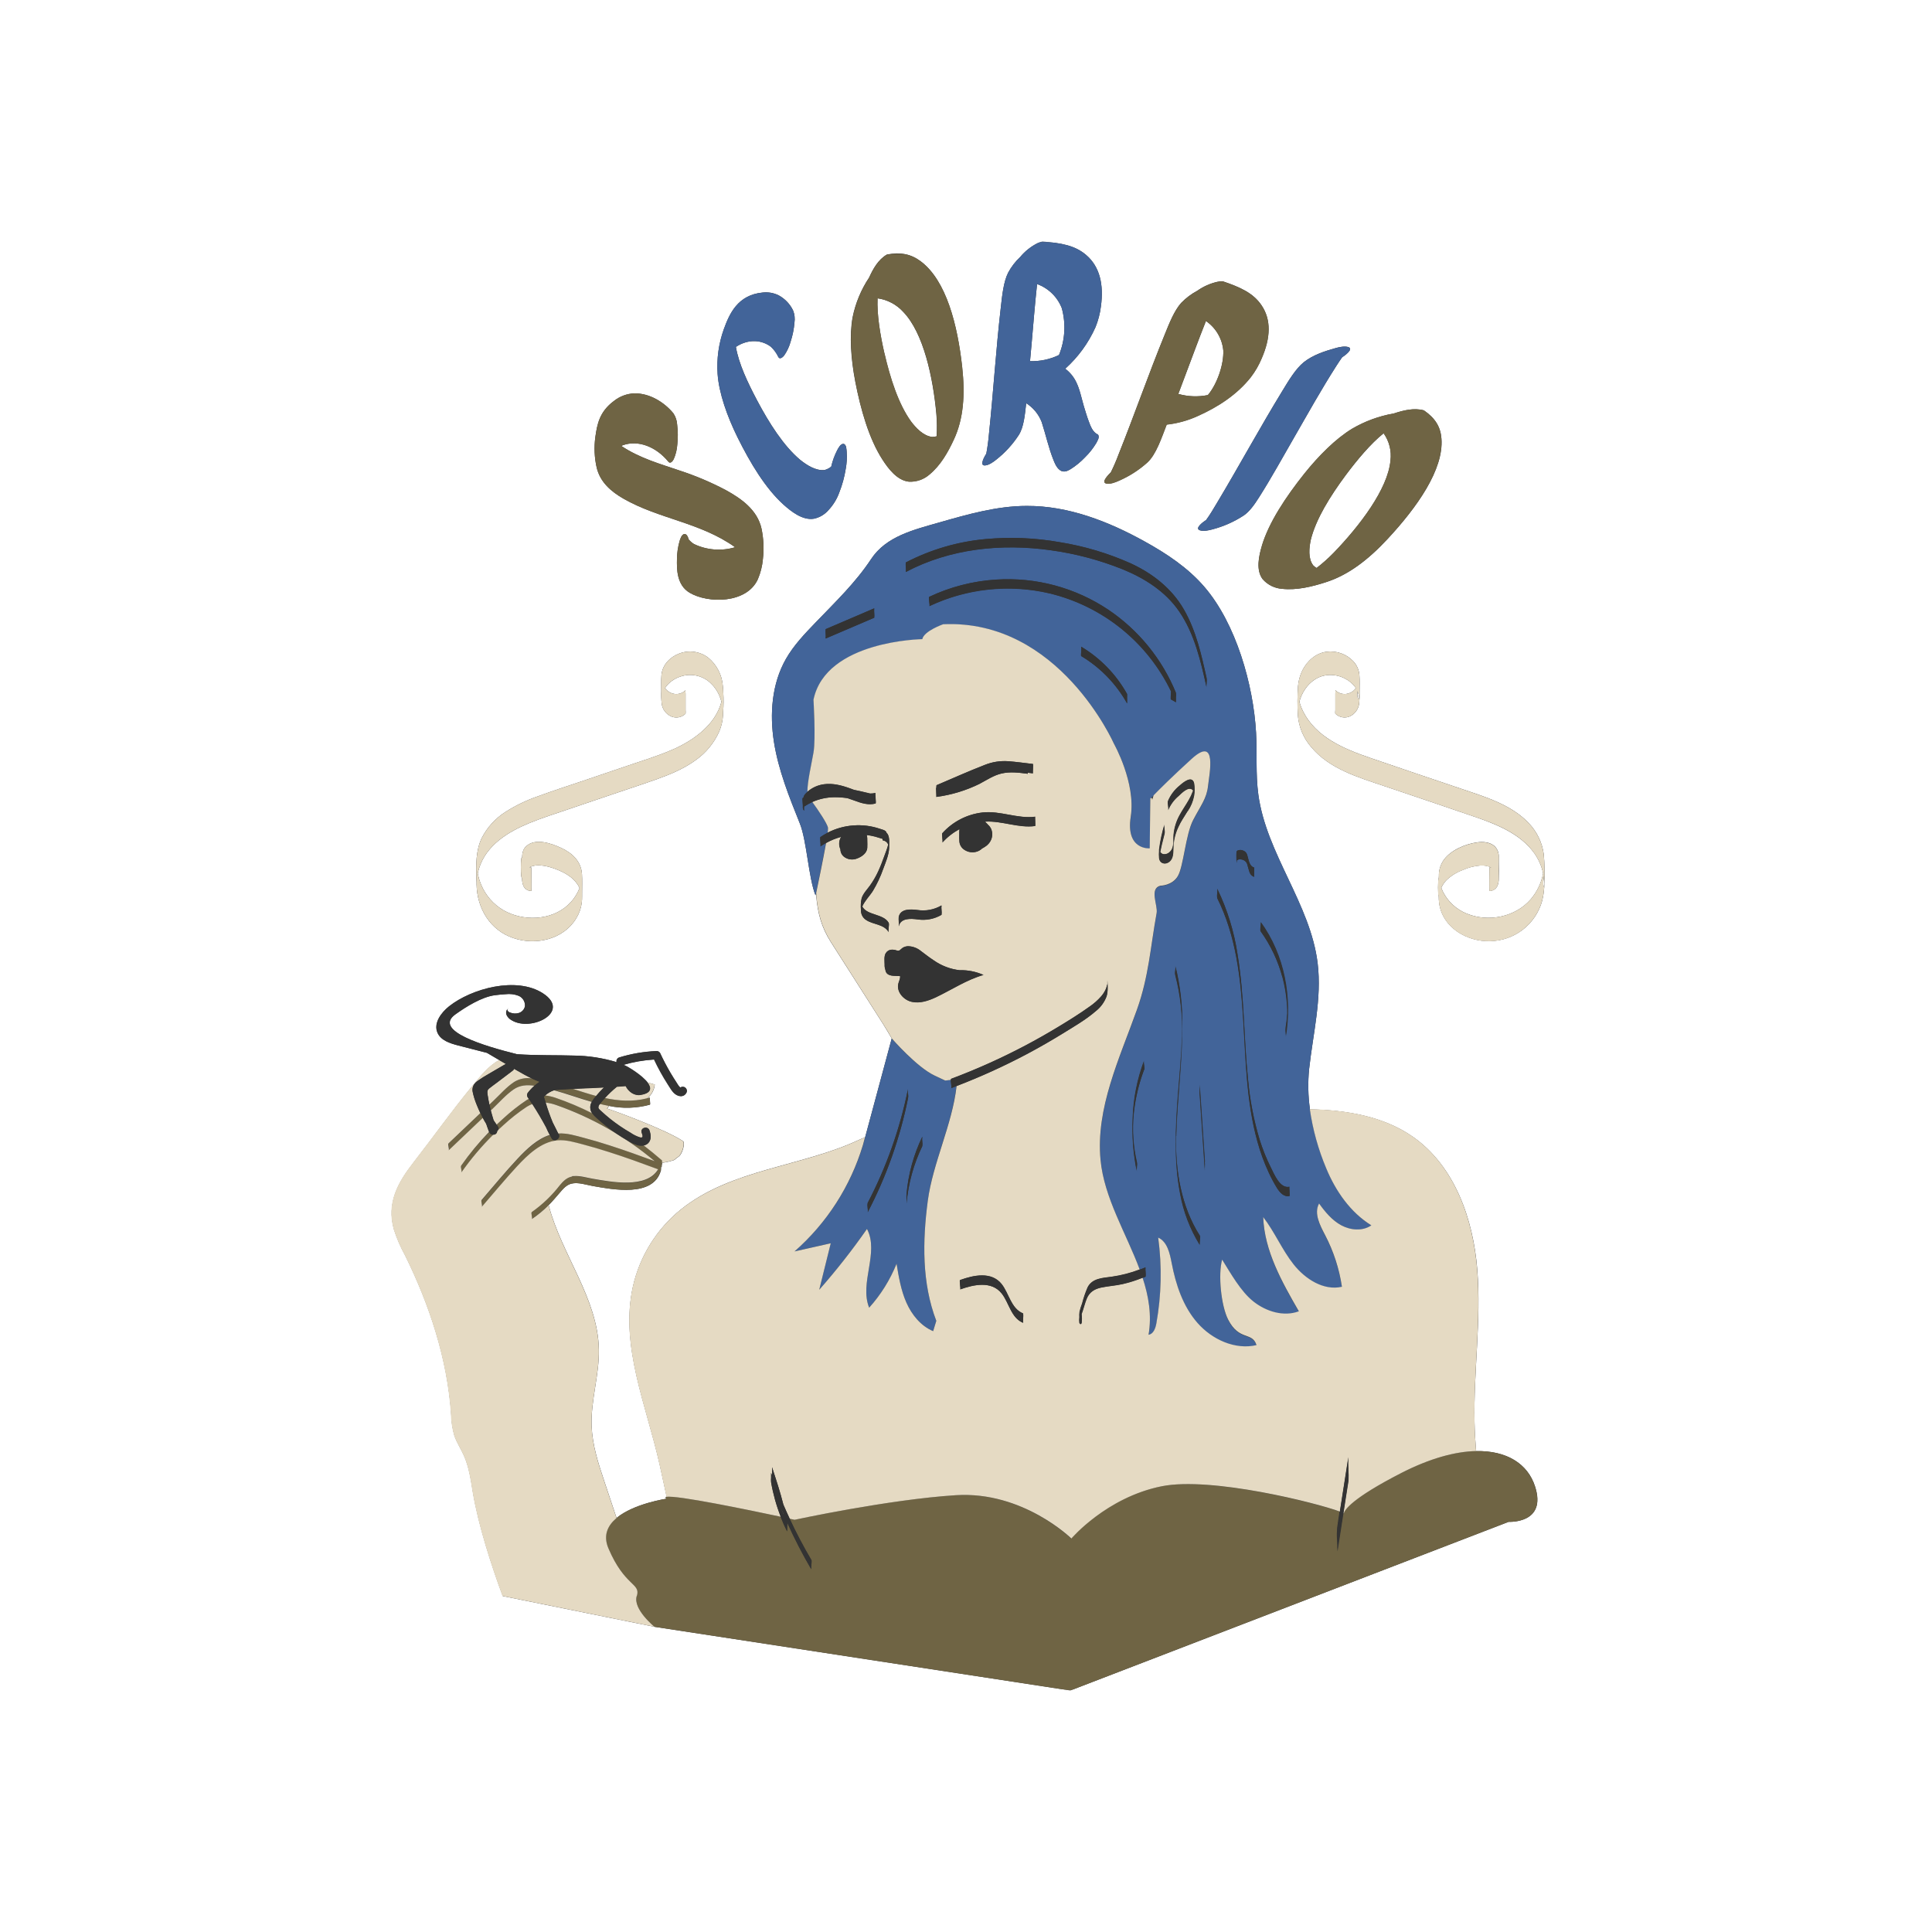 <svg width="800" height="800" viewBox="0 0 800 800" fill="none" xmlns="http://www.w3.org/2000/svg">
<mask id="mask0_1412_1134" style="mask-type:luminance" maskUnits="userSpaceOnUse" x="405" y="100" width="53" height="96">
<path d="M457.48 100H405.99V195.94H457.48V100Z" fill="white"/>
</mask>
<g mask="url(#mask0_1412_1134)">
<path d="M407.86 192.73C409.48 192.63 411.37 191.27 412.52 190.33C416.175 187.465 419.331 184.015 421.86 180.12C423.95 176.83 424.38 171.75 424.93 166.96C427.846 168.807 430.093 171.541 431.34 174.76C433.08 180.12 434.2 185.47 436.24 190.53C436.92 192.21 437.77 194.25 439.59 195.07C441.05 195.54 442.14 194.96 443.4 194.21C445.553 192.846 447.528 191.22 449.28 189.37C451.081 187.606 452.65 185.62 453.95 183.46C454.43 182.46 455.43 181.13 454.67 179.94C452.42 179.02 451.54 176.35 450.79 174.37C450.04 172.39 449.44 170.27 448.79 168.19C447.79 164.74 447.11 161.12 445.53 157.99C444.478 155.902 442.959 154.085 441.09 152.68C446.426 147.892 450.695 142.035 453.62 135.49C454.749 132.719 455.506 129.81 455.87 126.84C457.12 117.67 455.32 110.37 449.79 105.62C445.16 101.62 439.44 100.62 431.63 100C430.91 100.159 430.212 100.404 429.55 100.73C426.826 102.115 424.414 104.041 422.46 106.39C420.451 108.271 418.763 110.466 417.46 112.89C415.55 116.66 414.97 122.27 414.4 127.43C412.4 144.74 411.33 162.31 409.5 179.76C409.272 182.47 408.908 185.167 408.41 187.84C407.94 188.56 405.29 192.88 407.86 192.73ZM427.13 142.73C427.87 134.37 428.52 125.97 429.43 117.62C431.752 118.46 433.867 119.787 435.633 121.511C437.399 123.236 438.776 125.319 439.67 127.62C441.423 134.032 441.015 140.843 438.51 147C434.774 148.804 430.657 149.675 426.51 149.54C426.73 147.267 426.937 144.987 427.13 142.7V142.73Z" fill="#333333"/>
</g>
<path d="M305.4 181.1C310.69 191.79 316.95 202.19 324.4 208.9C327.63 211.8 332.35 215.56 337.07 214.77C339.38 214.278 341.468 213.05 343.02 211.27C345.024 209.146 346.567 206.63 347.55 203.88C348.792 200.738 349.684 197.468 350.21 194.13C350.637 191.85 350.772 189.524 350.61 187.21C350.52 186.46 350.61 184.08 349.36 183.81C348.11 183.54 347.05 185.71 346.7 186.36C345.58 188.528 344.74 190.83 344.2 193.21C343.397 193.855 342.472 194.331 341.48 194.61C337.8 195.04 333.98 192.51 331.35 190.41C324.47 184.62 318.5 175.22 313.53 165.83C309.65 158.49 305.89 150.6 304.73 143.63C310.08 140.14 315.62 140.8 319.29 143.63C320.534 144.823 321.551 146.233 322.29 147.79C322.92 149.05 324.23 147.79 324.68 147.23C325.913 145.476 326.83 143.52 327.39 141.45C328.229 138.899 328.763 136.257 328.98 133.58C329.238 131.894 329.049 130.17 328.43 128.58C327.146 125.899 325.046 123.693 322.43 122.28C320.391 121.268 318.103 120.866 315.84 121.12C305.37 122.12 302 130.07 299.72 136.33C297.593 142.266 296.722 148.579 297.16 154.87C297.71 162.82 301.12 172.44 305.4 181.1Z" fill="#333333"/>
<path d="M499.41 215.34C498.66 215.81 494.41 218.73 496.82 219.58C498.35 220.12 500.65 219.58 502.11 219.18C506.691 217.974 511.047 216.035 515.01 213.44C517.44 211.8 519.54 208.78 521.4 205.83C526.48 197.83 531.15 189.3 535.98 180.94C541.69 171.03 547.27 161.01 553.45 151.35C554.2 150.2 554.94 149.05 555.74 147.94C556.49 147.46 560.74 144.55 558.33 143.71C556.77 143.21 554.47 143.71 553.01 144.14C548.62 145.35 543.59 146.98 539.85 149.99C536.5 152.7 533.57 157.61 530.85 162.1C521.62 177.2 513.11 192.9 503.96 208.18C502.52 210.6 501.09 213.05 499.41 215.34Z" fill="#333333"/>
<path d="M540.11 196.13C532.39 205.82 525.46 216.28 522.54 225.94C521.26 230.18 519.95 236.08 522.86 239.83C524.919 242.179 527.824 243.617 530.94 243.83C536.94 244.47 543.14 242.96 548.82 241.15C558.3 238.15 566.5 231.86 574.6 223.15C586.69 210.15 597.88 194.46 596.88 181.61C596.51 176.75 594.33 173.18 589.63 169.93C585.55 168.78 581.05 169.93 577.22 171.2C571.117 172.251 565.254 174.392 559.91 177.52C553.05 181.67 546 188.8 540.11 196.13ZM572.94 179.41C575.268 182.681 576.282 186.707 575.78 190.69C574.72 202.51 562.96 217.81 552.28 228.88C550.07 231.149 547.7 233.258 545.19 235.19C544.663 234.885 544.179 234.512 543.75 234.08C541.57 231.2 542.09 226.8 542.75 223.58C544.84 215.01 550.75 205.49 557.2 196.8C562 190.42 567.48 183.8 572.94 179.41Z" fill="#333333"/>
<path d="M458.14 200.22C459.74 200.53 461.93 199.68 463.3 199.05C467.616 197.18 471.601 194.623 475.1 191.48C478.73 188.15 480.91 181.48 483.1 175.8C487.512 175.311 491.819 174.126 495.86 172.29C504.32 168.54 512.27 163.34 517.93 156.17C519.769 153.776 521.286 151.15 522.44 148.36C526.15 139.82 526.44 132.36 522.34 126.36C518.94 121.36 513.71 118.96 506.34 116.47C505.578 116.446 504.815 116.517 504.07 116.68C501.077 117.363 498.247 118.627 495.74 120.4C493.282 121.71 491.045 123.397 489.11 125.4C486.25 128.58 484.16 133.85 482.21 138.69C475.6 154.94 469.76 171.69 463.21 188.05C462.261 190.603 461.183 193.106 459.98 195.55C459.39 196.19 455.62 199.74 458.14 200.22ZM490.36 156.61C493.36 148.72 496.24 140.77 499.36 132.92C501.379 134.307 503.069 136.12 504.312 138.232C505.554 140.343 506.318 142.701 506.55 145.14C506.78 150.91 504.03 158.99 500.16 163.59C496.094 164.413 491.889 164.248 487.9 163.11C488.73 161 489.54 158.77 490.36 156.61Z" fill="#333333"/>
<mask id="mask1_1412_1134" style="mask-type:luminance" maskUnits="userSpaceOnUse" x="160" y="207" width="478" height="493">
<path d="M637.68 207.82H160.45V700H637.68V207.82Z" fill="white"/>
</mask>
<g mask="url(#mask1_1412_1134)">
<path d="M611.211 600.87C610.881 596.87 610.651 592.87 610.571 588.87C610.141 567.87 613.391 546.78 611.721 525.81C610.051 504.84 602.371 482.92 585.161 470.81C572.911 462.2 557.391 459.65 542.421 459.36C541.637 453.807 541.526 448.18 542.091 442.6C543.681 428.08 547.391 413.54 545.611 398.86C542.611 374.26 524.391 353.6 521.051 329.05C519.901 320.57 520.581 311.95 520.111 303.41C519.001 283.54 511.811 258.2 498.701 243C491.921 235.11 483.091 229.25 473.981 224.21C458.981 215.89 442.371 209.42 425.191 209.49C412.811 209.49 400.721 212.97 388.821 216.37C378.361 219.37 366.961 222.04 360.721 231.48C354.271 241.25 345.961 249.2 337.801 257.68C333.251 262.4 328.651 267.19 325.411 272.89C319.571 283.16 318.641 295.65 320.491 307.32C322.341 318.99 326.791 330 331.201 341C334.071 348.14 334.811 363.6 337.681 370.74L337.901 369.74C337.901 370.05 337.901 370.36 337.951 370.67C338.591 378.03 340.041 383.82 344.061 390.13L365.651 424C366.811 425.82 368.001 427.9 369.241 430L358.241 470.89C357.411 471.24 356.621 471.58 355.901 471.89C332.111 483.12 302.751 484 281.841 500.89C271.885 508.972 264.933 520.164 262.101 532.67C256.621 557.23 267.711 582 273.181 606.56C274.081 610.56 275.061 615.06 276.061 619.78C275.501 619.9 275.451 620.15 276.061 620.56C276.061 620.56 262.481 622.56 255.311 628.56C253.311 622.56 251.501 617.12 250.111 612.99C247.651 605.68 245.281 598.21 244.981 590.5C244.591 579.87 248.191 569.41 247.981 558.77C247.591 537.6 232.581 519.63 227.221 499.15V498.98C228.781 497.4 230.221 495.72 231.701 493.98C233.181 492.24 234.571 490.6 236.701 490.1C239.461 489.46 242.701 490.61 245.461 491.1C253.711 492.52 270.511 495.92 273.681 484.68C273.738 484.135 273.765 483.588 273.761 483.04C273.871 483.14 274.001 483.24 274.111 483.35C273.831 483.1 274.111 482.26 274.191 481.53C275.775 481.297 277.34 480.942 278.871 480.47C279.571 480.26 279.931 479.56 280.581 479.23C282.711 478.17 283.741 473.13 282.891 472.56C275.671 467.69 253.611 459.67 251.421 459.04L252.231 457.94C257.825 459.115 263.619 458.937 269.131 457.42C269.421 457.34 268.891 454.58 269.131 454.51L267.981 454.82C268.867 454.125 269.603 453.259 270.146 452.273C270.689 451.286 271.028 450.2 271.141 449.08L268.251 448.28C265.921 445.21 260.381 441.84 258.851 441.16C258.631 441.06 258.411 440.99 258.191 440.89C262.345 439.678 266.621 438.933 270.941 438.67C272.604 442.202 274.494 445.623 276.601 448.91C277.601 450.41 278.511 452.29 280.081 453.24C281.651 454.19 283.381 454.11 284.271 452.49C284.444 452.15 284.498 451.762 284.423 451.388C284.349 451.014 284.151 450.675 283.862 450.427C283.572 450.179 283.207 450.035 282.826 450.02C282.445 450.004 282.07 450.117 281.761 450.34C281.631 450.18 281.411 450.06 281.271 449.9C280.831 449.36 280.491 448.73 280.111 448.16C279.237 446.827 278.407 445.493 277.621 444.16C276.074 441.527 274.661 438.827 273.381 436.06C273.235 435.804 273.024 435.593 272.769 435.447C272.514 435.301 272.224 435.226 271.931 435.23C266.688 435.442 261.496 436.329 256.481 437.87C256.078 437.987 255.736 438.255 255.527 438.619C255.318 438.983 255.259 439.413 255.361 439.82C249.616 438.08 243.653 437.164 237.651 437.1C230.861 436.87 222.311 437.1 214.161 436.54C200.641 433.18 179.161 426.81 188.581 420.05C192.991 416.89 199.511 412.81 204.971 412.1C206.451 411.9 207.971 411.77 209.431 411.68C211.248 411.456 213.093 411.686 214.801 412.35C215.644 412.705 216.354 413.318 216.826 414.101C217.299 414.885 217.51 415.798 217.431 416.71C217.29 417.337 216.991 417.917 216.562 418.395C216.133 418.873 215.589 419.233 214.981 419.44C213.747 419.837 212.411 419.773 211.221 419.26C210.809 419.148 210.452 418.888 210.221 418.53C210.159 418.416 210.127 418.289 210.127 418.16C210.127 418.031 210.159 417.904 210.221 417.79C209.925 418.131 209.732 418.548 209.663 418.994C209.594 419.44 209.652 419.896 209.831 420.31C210.295 421.263 211.056 422.039 212.001 422.52C220.101 427.37 236.641 418.97 224.871 411.33C213.921 404.22 195.291 409.33 186.001 416.71C182.651 419.37 179.521 423.71 181.191 427.61C182.541 430.8 186.331 432.02 189.681 432.89L201.681 435.97L206.791 438.97C202.341 441.32 198.711 445.97 195.651 449.68C187.151 459.98 179.451 470.87 171.261 481.39C164.791 489.69 160.071 498.11 163.141 509.07C164.331 512.773 165.875 516.353 167.751 519.76C177.881 540.22 185.341 562.9 186.841 585.66C186.905 588.663 187.362 591.646 188.201 594.53C189.201 597.37 190.871 599.91 192.101 602.64C194.261 607.43 194.971 612.73 195.831 617.91C198.081 631.38 203.461 648.11 208.201 660.91L271.141 673.65L443.191 700L624.691 630.16C624.691 630.16 640.691 631.04 635.631 615.45C632.621 606.16 624.001 600.61 611.211 600.87ZM237.001 487C237.194 486.99 237.387 486.99 237.581 487C237.401 487 237.211 487 237.031 487.05C236.984 487.042 236.937 487.042 236.891 487.05L237.001 487Z" fill="#333333"/>
</g>
<path d="M258.17 206.49C272.93 214.93 290.02 216.31 304.4 226.6C298.767 228.285 292.709 227.818 287.4 225.29C286.559 224.781 285.809 224.135 285.18 223.38C284.9 222.38 284.41 221.15 283.49 221.12C282.24 221.12 281.59 223.41 281.38 224.12C280.708 226.507 280.352 228.971 280.32 231.45C280.23 235.45 280.12 242.22 285.58 245.45C293.21 249.94 309.19 249.99 313.8 239.87C314.938 237.212 315.647 234.39 315.9 231.51C316.387 227.31 316.194 223.059 315.33 218.92C313.6 211.05 306.83 206.4 300.51 202.92C294.459 199.73 288.15 197.054 281.65 194.92C273.32 192.07 264.97 189.78 257.28 184.66L257.85 184.38C264.23 182.04 271.69 184.98 276.74 191.16C277.63 192.25 278.61 190.83 278.96 190.16C279.82 188.208 280.328 186.119 280.46 183.99C280.748 181.33 280.732 178.646 280.41 175.99C280.336 174.272 279.797 172.606 278.85 171.17C275.07 166.56 269.05 162.82 262.72 162.88C259.602 162.999 256.604 164.117 254.17 166.07C248.23 170.49 247.26 175.68 246.53 180.91C245.939 185.172 246.129 189.506 247.09 193.7C248.53 199.61 252.93 203.48 258.17 206.49Z" fill="#333333"/>
<path d="M365.37 190.25C367.79 194.03 371.47 198.94 376.37 199.43C379.499 199.583 382.564 198.506 384.91 196.43C389.5 192.62 392.49 187.3 394.91 182.1C398.98 173.42 399.66 163.44 398.4 151.9C396.49 134.63 391.9 116.2 381.26 108.21C377.26 105.21 373 104.29 367.26 105.38C363.61 107.47 361.48 111.38 359.86 114.95C356.55 119.913 354.237 125.473 353.05 131.32C351.64 138.94 352.36 148.73 354.1 157.77C356.42 169.76 359.85 181.68 365.37 190.25ZM363.37 123.52C367.463 124.097 371.223 126.089 374 129.15C382.45 137.89 386.35 156.47 387.72 171.43C387.977 174.5 388.014 177.585 387.83 180.66C387.226 180.822 386.605 180.913 385.98 180.93C382.28 180.5 379.22 177.16 377.2 174.5C371.97 167.23 368.59 156.64 366.2 146.27C364.46 138.65 363.08 130.31 363.36 123.52H363.37Z" fill="#333333"/>
<path d="M639.24 353.77C638.601 348.926 636.437 344.411 633.06 340.88C625.82 333.18 615.06 330.01 605.36 326.72C592.59 322.39 579.81 318.12 567.06 313.72C556.44 310.06 544.89 305.22 539.58 294.57C538.932 293.293 538.42 291.953 538.05 290.57C538.258 289.743 538.532 288.933 538.87 288.15C540.68 283.96 544.29 280.37 548.93 279.64C551.027 279.317 553.172 279.513 555.177 280.21C557.182 280.908 558.985 282.085 560.43 283.64C560.8 284.033 561.134 284.458 561.43 284.91C560.838 285.805 559.992 286.501 559 286.91C557.996 287.361 556.879 287.496 555.797 287.298C554.715 287.099 553.718 286.577 552.94 285.8C552.977 286.273 552.977 286.747 552.94 287.22C552.94 288.36 552.94 289.5 552.94 290.65C552.94 291.8 552.94 292.93 552.94 294.07C552.94 294.34 552.81 295.33 552.94 295.5C553.718 296.277 554.715 296.799 555.797 296.998C556.879 297.196 557.996 297.061 559 296.61C560.043 296.107 560.94 295.346 561.607 294.4C562.274 293.453 562.688 292.352 562.81 291.2C562.97 289.706 563.02 288.202 562.96 286.7C562.96 284.34 563.09 281.92 562.9 279.55C562.735 277.456 561.88 275.476 560.47 273.92C559.067 272.41 557.325 271.256 555.388 270.551C553.451 269.847 551.375 269.614 549.33 269.87C544.83 270.44 541.2 273.71 539.25 277.68C538.252 279.74 537.648 281.968 537.47 284.25C537.2 288.185 537.18 292.133 537.41 296.07C537.776 301.005 539.738 305.688 543 309.41C550.61 318.49 562.54 321.89 573.34 325.55C585.72 329.75 598.12 333.88 610.47 338.15C619.54 341.28 629.47 345.15 635.28 353.23C636.697 355.212 637.784 357.411 638.5 359.74C638.69 360.38 638.84 361.03 638.97 361.68C638.21 365.644 636.431 369.342 633.81 372.41C627.43 379.76 616.25 381.98 607.35 378.31C603.023 376.574 599.491 373.301 597.43 369.12C597.2 368.63 596.99 368.12 596.8 367.64C597.327 366.433 598.073 365.335 599 364.4C600.909 362.591 603.164 361.186 605.63 360.27C607.982 359.204 610.504 358.561 613.08 358.37C614.588 358.289 616.094 358.56 617.48 359.16C617.243 359.206 617.001 359.226 616.76 359.22C616.76 359.22 616.63 368.92 616.76 368.92C617.534 368.933 618.291 368.692 618.914 368.233C619.537 367.774 619.993 367.123 620.21 366.38C620.478 365.595 620.61 364.77 620.6 363.94C620.67 361.67 620.66 359.41 620.6 357.14C620.66 355.31 620.6 354.58 620.6 354.96C620.653 354.134 620.535 353.306 620.252 352.528C619.97 351.751 619.53 351.04 618.96 350.44C617.04 348.69 614.16 348.44 611.71 348.79C606.87 349.45 600.95 351.9 597.96 355.9C596.674 357.647 595.93 359.734 595.82 361.9C595.82 362.49 595.82 363.09 595.75 363.67C595.38 363.56 595.36 371.56 595.75 371.02C595.741 372.006 595.798 372.991 595.92 373.97C597.32 384.11 607.44 389.97 617.02 389.7C621.934 389.619 626.69 387.948 630.575 384.938C634.46 381.927 637.265 377.739 638.57 373C639.189 370.542 639.492 368.015 639.47 365.48C639.659 361.576 639.583 357.664 639.24 353.77ZM562.09 286.2C562.258 286.563 562.402 286.937 562.52 287.32C563.31 290 561.82 290.62 562.09 286.2ZM639.09 362.67C639.09 362.79 639.09 362.93 639.16 363.05C639.25 363.7 639.31 364.34 639.35 364.99C639.54 367.16 638.8 369.53 639.12 362.67H639.09Z" fill="#333333"/>
<path d="M197.34 365.42C197.34 365.68 197.34 365.94 197.34 366.21C197.52 376.12 202.94 385.21 212.59 388.44C221.87 391.59 233.35 389.01 238.59 380.28C239.806 378.309 240.593 376.105 240.9 373.81C240.999 372.917 241.042 372.018 241.03 371.12V371C241.03 370.62 241.03 370.24 241.03 369.86C241.03 367.23 241.14 364.58 240.98 361.95C240.66 356.71 236.98 353.24 232.44 351.14C228.35 349.24 221.55 346.79 217.74 350.55C216.44 351.83 216.23 353.55 216.18 355.25C215.52 353.54 215.52 364.68 216.18 363.43C216.185 363.52 216.185 363.61 216.18 363.7C216.158 364.612 216.29 365.522 216.57 366.39C216.79 367.131 217.246 367.781 217.869 368.239C218.492 368.698 219.247 368.94 220.02 368.93C220.16 368.93 220.02 359.23 220.02 359.23C219.751 359.234 219.483 359.207 219.22 359.15C222.79 357.26 228.04 358.97 231.37 360.37C235.11 361.94 238.37 364.2 239.98 367.71C239.798 368.194 239.591 368.668 239.36 369.13C238.334 371.258 236.908 373.17 235.16 374.76C228.08 381.26 216.55 381.57 208.44 376.9C204.291 374.469 201.053 370.746 199.22 366.3C198.602 364.814 198.136 363.27 197.83 361.69C197.965 360.966 198.146 360.251 198.37 359.55C201.37 349.97 210.37 344.43 219.18 340.82C224.47 338.65 229.96 336.92 235.38 335.08L254.1 328.73C260.23 326.65 266.4 324.65 272.49 322.46C278.02 320.46 283.49 318.14 288.27 314.61C292.449 311.611 295.753 307.551 297.84 302.85C298.74 300.699 299.261 298.409 299.38 296.08L299.44 294.63C299.649 292.005 299.665 289.368 299.49 286.74C299.49 285.85 299.4 284.94 299.31 284.06C299.148 281.797 298.528 279.591 297.489 277.574C296.449 275.558 295.01 273.774 293.26 272.33C291.573 271.044 289.584 270.211 287.483 269.912C285.382 269.612 283.24 269.856 281.26 270.62C277.4 272.06 274.26 275.32 273.89 279.56C273.72 281.74 273.81 283.95 273.82 286.13C273.735 287.895 273.795 289.665 274 291.42C274.154 292.569 274.603 293.659 275.304 294.583C276.006 295.507 276.934 296.233 278 296.69C278.987 297.096 280.073 297.201 281.119 296.991C282.166 296.781 283.127 296.266 283.88 295.51C283.934 295.035 283.934 294.555 283.88 294.08C283.88 292.94 283.88 291.8 283.88 290.66C283.88 289.52 283.88 288.37 283.88 287.23C283.88 287 283.72 285.93 283.88 285.81C283.1 286.588 282.102 287.111 281.018 287.309C279.934 287.507 278.815 287.371 277.81 286.92C276.832 286.489 275.992 285.797 275.38 284.92C275.697 284.41 276.062 283.931 276.47 283.49C277.935 281.934 279.773 280.777 281.81 280.13C283.859 279.437 286.054 279.294 288.176 279.715C290.297 280.137 292.271 281.107 293.9 282.53C295.634 284.076 297 285.989 297.9 288.13C298.242 288.926 298.52 289.749 298.73 290.59C296.24 300.2 286.98 306.73 278.27 310.49C272.45 313 266.35 314.87 260.35 316.91L240.77 323.55C234.83 325.55 228.85 327.48 222.97 329.65C218.177 331.28 213.594 333.475 209.32 336.19C205.11 338.861 201.699 342.62 199.45 347.07C197.02 352.23 197.11 358.07 197.25 363.65C197.3 364.5 197.3 365.17 197.34 365.42Z" fill="#333333"/>
<path d="M210.17 417.79C210.253 417.678 210.351 417.577 210.46 417.49C210.393 417.516 210.332 417.557 210.282 417.608C210.232 417.66 210.194 417.722 210.17 417.79Z" fill="#333333"/>
<mask id="mask2_1412_1134" style="mask-type:luminance" maskUnits="userSpaceOnUse" x="295" y="100" width="274" height="459">
<path d="M568.37 100H295.1V558.32H568.37V100Z" fill="white"/>
</mask>
<g mask="url(#mask2_1412_1134)">
<path d="M555.49 507.43C559.32 509.49 564.29 509.91 567.89 507.43C559.21 502.06 553.1 493.24 549.2 483.8C545.904 475.966 543.625 467.743 542.42 459.33C541.636 453.777 541.525 448.15 542.09 442.57C543.68 428.05 547.39 413.51 545.61 398.83C542.61 374.23 524.39 353.57 521.05 329.02C519.9 320.54 520.58 311.92 520.11 303.38C519 283.54 511.81 258.2 498.7 243C491.92 235.11 483.09 229.25 473.98 224.21C458.98 215.89 442.37 209.42 425.19 209.49C412.81 209.49 400.72 212.97 388.82 216.37C378.36 219.37 366.96 222.04 360.72 231.48C354.27 241.25 345.96 249.2 337.8 257.68C333.25 262.4 328.65 267.19 325.41 272.89C319.57 283.16 318.64 295.65 320.49 307.32C322.34 318.99 326.79 330 331.2 341C334.07 348.14 334.81 363.6 337.68 370.74L337.9 369.74C338.59 366.43 340.77 355.99 342 349.1C341.22 349.54 340.44 350 339.7 350.51C339.88 350.39 339.7 348.81 339.7 348.58C339.7 348.35 339.53 346.76 339.7 346.64C340.66 345.976 341.662 345.374 342.7 344.84C342.822 344.181 342.879 343.511 342.87 342.84C342.63 341.17 338.76 335.4 336.36 332.14C335.188 332.661 334.064 333.283 333 334C332.92 334.574 332.92 335.156 333 335.73C332.817 335.549 332.677 335.329 332.591 335.087C332.504 334.845 332.473 334.586 332.5 334.33L332.4 334.39C332.59 334.26 332.4 332.69 332.4 332.45C332.4 332.21 332.24 330.64 332.4 330.51L332.72 330.31C332.814 329.81 333.035 329.342 333.36 328.95C333.67 328.594 334.004 328.26 334.36 327.95C334.29 323.95 336.1 316.19 336.87 311.73C337.87 306.07 336.87 289.85 336.87 289.85C341.94 265.24 381.93 264.75 381.93 264.75C382.58 261.39 390.56 258.58 390.56 258.58C438.56 256.34 461.33 308.13 461.33 308.13C461.33 308.13 470.43 324.27 468.25 338.24C466.07 352.21 476.1 351.37 476.1 351.37L476.35 330.79L476.7 330.42C476.92 330.18 477.26 329.84 477.7 329.42C480.11 326.94 485.65 321.42 493.5 314.29C504.21 304.58 500.78 320.54 500.23 325.64C499.68 330.74 497.23 333.64 494.09 339.64C490.95 345.64 490.09 358.86 487.75 362.85C485.41 366.84 480.51 366.85 480.51 366.85C475.82 368.04 479.51 374.96 478.96 378.14C476.36 392.46 475.71 404.39 470.82 418.14C463.57 438.44 453.69 458.96 455.73 480.41C457.23 496.19 466.39 510.8 471.93 525.74C472.74 525.44 473.53 525.15 474.32 524.81C474.266 525.456 474.266 526.104 474.32 526.75C474.391 527.395 474.391 528.045 474.32 528.69C473.93 528.86 473.53 529.01 473.12 529.17C475.65 536.87 476.99 544.69 475.61 552.83C477.61 552.56 478.47 550.15 478.83 548.14C480.932 536.409 481.188 524.421 479.59 512.61C483.37 514.32 484.39 519.08 485.18 523.15C486.89 532.15 489.9 541.15 495.9 547.97C501.9 554.79 511.41 559.19 520.3 557.12C518.5 551.44 513.18 555.57 508.55 546.54C505.63 540.83 504.34 527.89 506.07 521.72C509.63 527.41 513.77 534.89 519.02 539.05C524.27 543.21 531.55 545.47 537.83 543.12C530.83 530.96 523.57 518.12 523.08 504.12C527.83 510.26 530.85 517.61 535.67 523.7C540.49 529.79 548.14 534.7 555.67 532.96C554.57 525.551 552.245 518.376 548.79 511.73C546.61 507.56 543.96 502.61 546.21 498.48C548.79 501.91 551.67 505.35 555.49 507.43ZM362 255.79L341.89 264.4C341.949 263.751 341.949 263.099 341.89 262.45C341.824 261.808 341.824 261.162 341.89 260.52L362 251.9C361.94 252.545 361.94 253.195 362 253.84C362.071 254.488 362.071 255.142 362 255.79ZM466.72 289.34C466.72 289.8 466.72 290.25 466.72 290.72C466.699 290.906 466.699 291.094 466.72 291.28C462.214 283.191 455.662 276.429 447.72 271.67C447.53 271.56 447.72 269.96 447.72 269.73C447.779 269.085 447.779 268.435 447.72 267.79C455.667 272.543 462.22 279.307 466.72 287.4C466.75 287.589 466.75 287.781 466.72 287.97C466.69 288.43 466.69 288.88 466.69 289.34H466.72ZM486.94 288.85C486.94 288.85 486.94 289.03 486.94 289.22V290.79L484.88 289.62C484.68 289.51 484.88 287.9 484.88 287.68C484.88 287.46 484.95 286.82 484.95 286.29C480.691 277.396 474.721 269.428 467.383 262.841C460.044 256.255 451.48 251.178 442.179 247.901C432.878 244.624 423.023 243.211 413.176 243.743C403.329 244.274 393.684 246.74 384.79 251C385.26 250.77 384.26 247.36 384.79 247.12C393.517 242.99 402.953 240.567 412.59 239.98C428.982 238.949 445.258 243.338 458.91 252.47C471.444 260.911 481.189 272.883 486.91 286.87C487.013 287.526 487.013 288.194 486.91 288.85H486.94ZM499.65 284.75C497.24 273.89 494.7 262.58 488.32 253.23C482.61 244.87 473.97 239.42 464.72 235.66C455.172 231.84 445.19 229.207 435 227.82C414.68 224.94 393.38 227.11 375.06 236.82C375.139 236.156 375.139 235.484 375.06 234.82C374.985 234.176 374.985 233.524 375.06 232.88C385.329 227.547 396.537 224.263 408.06 223.21C418.328 222.263 428.677 222.697 438.83 224.5C448.934 226.13 458.784 229.068 468.13 233.24C477.26 237.45 485.13 243.59 490.22 252.41C495.31 261.23 497.46 271.12 499.61 280.84C499.9 282.11 499.35 283.52 499.62 284.75H499.65ZM473.7 443.05C471.474 448.966 470.016 455.143 469.36 461.43C468.747 468.056 469.203 474.738 470.71 481.22C470.98 482.46 470.44 483.87 470.71 485.1C469.202 477.752 468.627 470.242 469 462.75C469.281 454.688 470.868 446.724 473.7 439.17C473.28 440.29 474.13 441.91 473.7 443.05ZM496.8 513.64C496.8 514.03 496.58 515.26 496.8 515.58C492.713 508.973 489.92 501.65 488.57 494C486.07 480.8 486.67 467 487.7 453.66C488.33 445.5 489.14 437.34 489.39 429.16C489.708 420.593 488.772 412.026 486.61 403.73C486.29 402.52 486.94 401.06 486.61 399.86C488.65 408.033 489.618 416.437 489.49 424.86C489.55 440.11 487.36 455.2 486.99 470.42C486.64 484.61 489.09 499.57 496.79 511.73C497 512.09 496.8 513.2 496.8 513.64ZM498.87 484.82L496.71 452.89C496.62 451.71 496.78 450.06 496.71 449.14L498.87 481.09C499 482.26 498.8 483.9 498.87 484.82ZM521.93 383.73C521.93 383.38 522.15 382.07 521.93 381.79C531.84 395.42 535.02 412.94 532.31 429.43C532.52 428.18 532.11 426.82 532.31 425.56C532.638 423.623 532.861 421.671 532.98 419.71C532.98 419.36 532.98 419.01 532.98 418.71C532.98 418.71 532.98 418.63 532.98 418.27C532.98 418.42 532.98 418.57 532.98 418.71C533.002 418.487 533.002 418.263 532.98 418.04C532.98 416.99 532.88 415.94 532.79 414.89C532.492 411.411 531.893 407.965 531 404.59C529.162 397.794 526.113 391.384 522 385.67C521.7 385.33 521.93 384.14 521.93 383.73ZM512 352.93C512.003 352.769 512.051 352.612 512.137 352.477C512.224 352.341 512.346 352.231 512.49 352.16C512.838 352.014 513.212 351.939 513.59 351.939C513.968 351.939 514.341 352.014 514.69 352.16C515.094 352.291 515.462 352.516 515.763 352.817C516.064 353.118 516.289 353.485 516.42 353.89C517.02 355.66 517.14 358.59 519.32 359.21C519.335 359.396 519.335 359.584 519.32 359.77C519.32 360.24 519.32 360.69 519.32 361.15C519.32 361.3 519.25 363.08 519.32 363.09C518.852 362.925 518.431 362.649 518.092 362.287C517.752 361.926 517.505 361.487 517.37 361.01C517.02 360.08 516.83 359.1 516.54 358.15C516.463 357.77 516.308 357.41 516.086 357.091C515.865 356.773 515.58 356.504 515.25 356.3C514.622 355.933 513.895 355.768 513.17 355.83C512.966 355.841 512.767 355.893 512.585 355.984C512.402 356.076 512.241 356.203 512.11 356.36V356.72C512.094 356.906 512.094 357.094 512.11 357.28C512.013 356.956 511.972 356.618 511.99 356.28C512 355.17 511.91 354 512 352.93ZM534 495.25C531.69 495.79 530 493.8 528.86 492.04C527.598 489.986 526.459 487.859 525.45 485.67C523.495 481.48 521.903 477.131 520.69 472.67C516.12 456.22 515.9 438.96 514.82 422.03C513.75 404.93 511.82 387.45 504.07 371.92C503.955 371.278 503.955 370.622 504.07 369.98C504.165 369.337 504.165 368.683 504.07 368.04C508.227 376.623 511.056 385.787 512.46 395.22C515.28 412.32 515 429.72 516.79 446.92C517.547 455.394 519.159 463.77 521.6 471.92C522.841 475.895 524.399 479.764 526.26 483.49C527.64 486.22 530.04 492.33 534 491.41C533.67 491.44 534.25 495.18 533.94 495.25H534ZM396.05 449.71C395.32 450 394.58 450.31 393.84 450.59C394.16 450.47 393.68 448.17 393.71 447.16L391.33 447.43L386.94 445.37C379.51 441.88 369.24 430.03 369.24 430.03L358.24 470.92L357.38 474.11C352.245 491.176 342.41 506.452 329 518.19L344 514.81C342.42 521.23 340.83 527.647 339.23 534.06C346.286 526.043 352.886 517.637 359 508.88C364.16 518.66 355.77 531.22 359.9 541.48C364.719 536.124 368.561 529.964 371.25 523.28C372.15 528.75 373.07 534.28 375.31 539.36C377.55 544.44 381.31 549.06 386.4 551.2L387.7 546.93C381.7 531.27 381.98 513.93 384.17 497.25C386.2 481.54 394.3 465.54 396.05 449.71ZM359.29 502C359.5 501.59 359.29 500.53 359.29 500.07C359.179 499.428 359.179 498.772 359.29 498.13C367.068 483.24 372.694 467.321 376 450.85C375.75 452.09 376.26 453.48 376 454.73C372.694 471.198 367.068 487.113 359.29 502ZM381.91 474.6C378.321 482.054 376.115 490.098 375.4 498.34C375.51 497.05 375.28 495.74 375.4 494.45C376.118 486.212 378.324 478.172 381.91 470.72C381.805 471.362 381.805 472.018 381.91 472.66C382.025 473.315 382.025 473.985 381.91 474.64V474.6ZM305.4 181.1C301.12 172.44 297.71 162.82 297.13 154.9C296.691 148.609 297.563 142.296 299.69 136.36C301.97 130.1 305.34 122.11 315.81 121.15C318.072 120.896 320.36 121.298 322.4 122.31C325.015 123.723 327.116 125.929 328.4 128.61C329.018 130.2 329.208 131.924 328.95 133.61C328.733 136.287 328.199 138.929 327.36 141.48C326.8 143.55 325.883 145.506 324.65 147.26C324.2 147.82 322.89 149.08 322.26 147.82C321.521 146.263 320.504 144.853 319.26 143.66C315.59 140.79 310.05 140.13 304.7 143.66C305.86 150.66 309.62 158.52 313.5 165.86C318.5 175.25 324.44 184.65 331.32 190.44C333.95 192.54 337.77 195.07 341.45 194.64C342.441 194.361 343.367 193.885 344.17 193.24C344.71 190.86 345.55 188.558 346.67 186.39C347.02 185.74 348.11 183.58 349.33 183.84C350.55 184.1 350.49 186.49 350.58 187.24C350.741 189.554 350.607 191.88 350.18 194.16C349.654 197.498 348.762 200.768 347.52 203.91C346.536 206.66 344.994 209.176 342.99 211.3C341.438 213.08 339.35 214.308 337.04 214.8C332.32 215.59 327.6 211.8 324.37 208.93C317 202.19 310.69 191.79 305.4 181.1ZM407.86 192.73C409.48 192.63 411.37 191.27 412.52 190.33C416.175 187.465 419.331 184.015 421.86 180.12C423.95 176.83 424.38 171.75 424.93 166.96C427.846 168.807 430.093 171.541 431.34 174.76C433.08 180.12 434.2 185.47 436.24 190.53C436.92 192.21 437.77 194.25 439.59 195.07C441.05 195.54 442.14 194.96 443.4 194.21C445.552 192.846 447.528 191.22 449.28 189.37C451.08 187.606 452.65 185.62 453.95 183.46C454.43 182.46 455.43 181.13 454.67 179.94C452.42 179.02 451.54 176.35 450.79 174.37C450.04 172.39 449.44 170.27 448.79 168.19C447.79 164.74 447.11 161.12 445.53 157.99C444.478 155.902 442.959 154.085 441.09 152.68C446.425 147.892 450.695 142.035 453.62 135.49C454.749 132.719 455.506 129.81 455.87 126.84C457.12 117.67 455.32 110.37 449.79 105.62C445.16 101.62 439.44 100.62 431.63 100C430.91 100.159 430.211 100.404 429.55 100.73C426.826 102.115 424.414 104.041 422.46 106.39C420.451 108.271 418.762 110.466 417.46 112.89C415.55 116.66 414.97 122.27 414.4 127.43C412.4 144.74 411.33 162.31 409.5 179.76C409.272 182.47 408.908 185.167 408.41 187.84C407.94 188.56 405.29 192.88 407.86 192.73ZM427.13 142.73C427.87 134.37 428.52 125.97 429.43 117.62C431.751 118.46 433.866 119.787 435.633 121.511C437.399 123.236 438.775 125.319 439.67 127.62C441.422 134.032 441.015 140.843 438.51 147C434.774 148.804 430.656 149.675 426.51 149.54C426.73 147.267 426.937 144.987 427.13 142.7V142.73ZM499.41 215.37C501.09 213.08 502.52 210.63 503.96 208.21C513.11 192.93 521.62 177.21 530.85 162.13C533.57 157.64 536.5 152.73 539.85 150.02C543.59 147.02 548.62 145.38 553.01 144.17C554.47 143.76 556.77 143.24 558.33 143.74C560.72 144.58 556.49 147.49 555.74 147.97C554.94 149.08 554.2 150.23 553.45 151.38C547.27 161 541.69 171 536 180.94C531.17 189.3 526.5 197.84 521.42 205.83C519.56 208.78 517.42 211.83 515.03 213.44C511.067 216.035 506.711 217.974 502.13 219.18C500.67 219.59 498.37 220.12 496.84 219.58C494.42 218.73 498.66 215.81 499.41 215.34V215.37Z" fill="#426499"/>
</g>
<mask id="mask3_1412_1134" style="mask-type:luminance" maskUnits="userSpaceOnUse" x="184" y="104" width="454" height="596">
<path d="M637.68 104.85H184.21V700H637.68V104.85Z" fill="white"/>
</mask>
<g mask="url(#mask3_1412_1134)">
<path d="M624.69 630.16L443.19 700L271.05 673.63C271.05 673.63 261.97 666.34 263.65 660.89C265.33 655.44 258.65 657.09 251.87 641.1C249.6 635.72 251.61 631.64 255.24 628.6C262.41 622.6 275.99 620.6 275.99 620.6C275.41 620.19 275.46 619.94 275.99 619.82C279.99 618.98 310.27 625.28 323.19 628.05C323.99 630.123 324.89 632.153 325.89 634.14V632.48C325.89 632.38 325.89 632.27 325.89 632.2C325.925 631.601 325.925 631 325.89 630.4C328.877 637.039 332.215 643.515 335.89 649.8C335.79 649.157 335.79 648.503 335.89 647.86C335.89 647.4 336.12 646.34 335.89 645.93C332.63 640.377 329.646 634.69 326.94 628.87L328.94 629.31C328.94 629.31 367.94 620.89 395.69 619.13C423.44 617.37 443.51 637.07 443.51 637.07C443.51 637.07 457.97 620.07 480.86 615.44C501.43 611.31 545.35 622.44 554.67 625.91C554.32 628.16 553.97 630.4 553.67 632.66C553.528 634.283 553.511 635.914 553.62 637.54C553.756 639.16 553.773 640.788 553.67 642.41L556.13 626.53C556.219 626.57 556.303 626.62 556.38 626.68C556.64 625.23 559.77 620.39 580.13 609.95C592.05 603.85 602.55 601.03 611.13 600.86C623.9 600.6 632.54 606.15 635.55 615.44C640.68 631 624.69 630.16 624.69 630.16ZM325.92 634.16C325.92 634.02 325.86 633.87 325.84 633.74C325.832 633.881 325.859 634.022 325.92 634.15V634.16ZM204 459.08C206.77 456.44 209.47 453.35 212.64 451.14C215.34 449.26 218.28 449.14 221.31 449.58C221.99 448.974 222.712 448.416 223.47 447.91C222.4 447.51 221.36 447.05 220.33 446.56C217.779 446.142 215.162 446.657 212.96 448.01C209.78 450.11 207.1 453.22 204.34 455.84L202.7 457.39C202.87 458.19 203.06 458.99 203.26 459.78L204 459.08ZM200 462.89C199.65 462.24 199.31 461.59 199 460.89L185.85 473.39C185.35 473.86 186.32 475.85 185.85 476.3C190.53 471.84 195.246 467.37 200 462.89ZM267.94 454.8C262.01 456.3 256.22 455.89 250.49 454.67C249.88 455.34 249.28 456.04 248.72 456.76L248.44 457.11C249.693 457.423 250.943 457.693 252.19 457.92C257.784 459.095 263.578 458.917 269.09 457.4C269.38 457.32 268.85 454.56 269.09 454.49L267.94 454.8ZM246.22 454.55C246.43 454.29 246.65 454.05 246.86 453.8C243.59 452.92 240.32 451.86 237.07 450.8C233.13 451 229.91 451.2 229.52 451.34C229.52 451.34 229.47 451.34 229.44 451.34C234.65 452.79 239.86 454.69 245.1 456.18C245.408 455.606 245.766 455.061 246.17 454.55H246.22ZM205.93 468.34C206.74 467.57 207.56 466.82 208.4 466.07C211.44 463.257 214.7 460.692 218.15 458.4C218.902 457.923 219.704 457.528 220.54 457.22C220.046 456.473 219.546 455.733 219.04 455C218.74 455.16 218.45 455.3 218.15 455.49C214.702 457.788 211.442 460.356 208.4 463.17C207.47 463.99 206.57 464.83 205.67 465.68C205.83 465.92 205.99 466.16 206.16 466.39C206.274 466.53 206.359 466.691 206.41 466.864C206.46 467.038 206.476 467.22 206.454 467.399C206.433 467.578 206.375 467.752 206.285 467.908C206.195 468.065 206.074 468.201 205.93 468.31V468.34ZM204.4 469.83C204.024 469.866 203.646 469.778 203.325 469.58C203.003 469.381 202.756 469.083 202.62 468.73C198.386 473.046 194.5 477.69 191 482.62C190.53 483.28 191.45 484.89 191 485.53C194.964 479.903 199.433 474.647 204.35 469.83H204.4ZM273.64 484.66C273.698 484.115 273.724 483.568 273.72 483.02C273.83 483.12 273.96 483.22 274.07 483.33C273.79 483.08 274.07 482.24 274.15 481.51C274.23 481.03 274.26 480.59 274.07 480.42C271.643 478.293 269.133 476.24 266.54 474.26C265.724 474.4 264.888 474.359 264.09 474.14C262.594 473.664 261.168 472.991 259.85 472.14C258.35 471.28 256.85 470.38 255.45 469.41C252.517 467.444 249.732 465.265 247.12 462.89C246.448 462.315 245.838 461.672 245.3 460.97C240.398 458.504 235.333 456.379 230.14 454.61C228.71 454.107 227.227 453.771 225.72 453.61C225.55 453.77 225.38 453.91 225.22 454.08C225.47 454.9 225.73 455.72 225.99 456.56C227.403 456.72 228.795 457.035 230.14 457.5C245.113 462.716 259.007 470.622 271.14 480.83C264.98 478.57 258.81 476.33 252.56 474.33C249.02 473.19 245.45 472.12 241.85 471.17C238.44 470.27 234.85 469.17 231.23 469.36L231.33 469.55C231.452 469.74 231.532 469.955 231.562 470.179C231.592 470.403 231.573 470.631 231.505 470.847C231.437 471.062 231.323 471.26 231.17 471.427C231.017 471.594 230.829 471.724 230.62 471.81C230.446 471.941 230.244 472.032 230.03 472.074C229.815 472.116 229.595 472.108 229.384 472.053C229.173 471.997 228.977 471.894 228.812 471.751C228.647 471.609 228.516 471.43 228.43 471.23C228.19 470.84 227.98 470.42 227.76 470.01C222.49 471.66 218.04 476.01 214.39 479.86C209.24 485.36 204.39 491.22 199.51 496.93C199.03 497.49 199.98 499.29 199.51 499.84C204.35 494.24 209.07 488.5 214.1 483.08C218.49 478.36 224.04 472.93 230.81 472.28C234.37 471.94 237.99 473.07 241.41 473.96C245 474.96 248.58 475.96 252.12 477.1C259 479.29 265.79 481.78 272.56 484.27C267.72 492.43 252.98 489.46 245.42 488.17C242.96 487.75 240.16 486.86 237.62 487.09C237.44 487.09 237.25 487.09 237.07 487.14C237.023 487.132 236.976 487.132 236.93 487.14C234.76 487.53 233.21 489.14 231.85 490.76C228.55 495.025 224.622 498.764 220.2 501.85C219.73 502.16 220.63 504.47 220.2 504.76C222.724 503.077 225.07 501.141 227.2 498.98C228.76 497.4 230.2 495.72 231.68 493.98C233.16 492.24 234.55 490.6 236.68 490.1C239.44 489.46 242.68 490.61 245.44 491.1C253.62 492.5 270.42 495.9 273.59 484.66H273.64ZM258.17 206.49C272.93 214.93 290.02 216.31 304.4 226.6C298.766 228.285 292.708 227.818 287.4 225.29C286.559 224.781 285.809 224.135 285.18 223.38C284.9 222.38 284.41 221.15 283.49 221.12C282.24 221.12 281.59 223.41 281.38 224.12C280.708 226.507 280.352 228.971 280.32 231.45C280.23 235.45 280.12 242.22 285.58 245.45C293.21 249.94 309.19 249.99 313.8 239.87C314.938 237.212 315.646 234.39 315.9 231.51C316.386 227.31 316.194 223.059 315.33 218.92C313.6 211.05 306.83 206.4 300.51 202.92C294.458 199.73 288.149 197.054 281.65 194.92C273.32 192.07 264.97 189.78 257.28 184.66L257.85 184.38C264.23 182.04 271.69 184.98 276.74 191.16C277.63 192.25 278.61 190.83 278.96 190.16C279.82 188.208 280.328 186.119 280.46 183.99C280.748 181.33 280.731 178.646 280.41 175.99C280.336 174.272 279.796 172.606 278.85 171.17C275.07 166.56 269.05 162.82 262.72 162.88C259.601 162.999 256.604 164.117 254.17 166.07C248.23 170.49 247.26 175.68 246.53 180.91C245.939 185.172 246.129 189.506 247.09 193.7C248.53 199.61 252.93 203.48 258.17 206.49ZM354.17 157.8C352.43 148.8 351.71 138.97 353.12 131.35C354.297 125.513 356.596 119.961 359.89 115C361.51 111.45 363.64 107.52 367.29 105.43C372.99 104.34 377.23 105.23 381.29 108.26C391.93 116.26 396.52 134.68 398.43 151.95C399.69 163.49 399.01 173.47 394.94 182.15C392.51 187.35 389.52 192.67 384.94 196.48C382.594 198.556 379.529 199.633 376.4 199.48C371.52 198.99 367.84 194.08 365.4 190.3C359.85 181.68 356.42 169.76 354.13 157.8H354.17ZM366.26 146.27C368.66 156.64 372.04 167.27 377.26 174.5C379.26 177.16 382.34 180.5 386.04 180.93C386.665 180.913 387.286 180.822 387.89 180.66C388.073 177.585 388.036 174.5 387.78 171.43C386.41 156.43 382.51 137.89 374.06 129.15C371.273 126.081 367.496 124.088 363.39 123.52C363.08 130.31 364.46 138.65 366.22 146.27H366.26ZM460 195.61C461.203 193.166 462.281 190.663 463.23 188.11C469.73 171.71 475.57 155 482.23 138.75C484.18 133.91 486.23 128.64 489.13 125.46C491.065 123.457 493.302 121.77 495.76 120.46C498.266 118.687 501.096 117.423 504.09 116.74C504.835 116.577 505.597 116.506 506.36 116.53C513.75 119.02 518.98 121.46 522.36 126.42C526.42 132.37 526.17 139.87 522.46 148.42C521.306 151.21 519.789 153.836 517.95 156.23C512.29 163.4 504.34 168.6 495.88 172.35C491.838 174.186 487.532 175.371 483.12 175.86C480.9 181.53 478.72 188.21 475.12 191.54C471.621 194.683 467.636 197.24 463.32 199.11C461.95 199.74 459.76 200.59 458.16 200.28C455.62 199.74 459.39 196.19 460 195.61ZM487.89 163.11C491.879 164.249 496.083 164.413 500.15 163.59C504.02 158.99 506.77 150.91 506.54 145.14C506.308 142.701 505.544 140.343 504.301 138.232C503.059 136.12 501.369 134.307 499.35 132.92C496.2 140.77 493.3 148.72 490.35 156.61C489.54 158.77 488.73 161 487.93 163.11H487.89ZM522.5 225.94C525.42 216.28 532.35 205.82 540.07 196.13C545.91 188.8 553.01 181.67 559.87 177.51C565.214 174.382 571.077 172.241 577.18 171.19C581.01 169.93 585.51 168.77 589.59 169.92C594.29 173.17 596.47 176.74 596.84 181.6C597.84 194.45 586.65 210.13 574.56 223.14C566.46 231.83 558.26 238.14 548.78 241.14C543.1 242.95 536.95 244.46 530.9 243.82C527.784 243.607 524.879 242.169 522.82 239.82C520 236.08 521.26 230.18 522.54 225.94H522.5ZM543.71 234.08C544.139 234.512 544.623 234.885 545.15 235.19C547.66 233.258 550.03 231.149 552.24 228.88C562.92 217.81 574.68 202.51 575.74 190.69C576.242 186.707 575.228 182.681 572.9 179.41C567.44 183.8 561.9 190.41 557.2 196.8C550.77 205.49 544.84 215.01 542.75 223.58C542.09 226.8 541.57 231.2 543.75 234.08H543.71Z" fill="#6F6444"/>
</g>
<path d="M204.3 455.84L202.66 457.39C202.36 455.99 202.09 454.56 201.89 453.14C201.73 451.97 201.7 451.38 202.64 450.61C203.58 449.84 204.76 449 205.82 448.21L212.31 443.29C212.569 443.092 212.778 442.835 212.92 442.54L214.02 443.18C216.08 444.37 218.15 445.54 220.29 446.56C217.739 446.142 215.122 446.657 212.92 448.01C209.74 450.11 207.06 453.22 204.3 455.84ZM221.3 449.58C218.3 449.16 215.3 449.26 212.63 451.14C209.46 453.35 206.76 456.44 203.99 459.08L203.25 459.78C203.6 461.15 203.99 462.52 204.42 463.87C204.81 464.49 205.23 465.08 205.65 465.68C206.55 464.83 207.46 463.99 208.38 463.17C211.422 460.356 214.682 457.788 218.13 455.49C218.43 455.3 218.72 455.16 219.02 455L218.51 454.25C218.353 453.994 218.271 453.7 218.271 453.4C218.271 453.1 218.353 452.806 218.51 452.55C219.333 451.474 220.257 450.48 221.27 449.58H221.3ZM231.21 469.36C234.8 469.13 238.42 470.27 241.83 471.17C245.43 472.12 249 473.17 252.54 474.33C258.79 476.33 264.96 478.57 271.12 480.83C258.987 470.622 245.093 462.716 230.12 457.5C228.775 457.036 227.383 456.72 225.97 456.56C226.802 459.345 227.777 462.085 228.89 464.77C229.66 466.29 230.44 467.81 231.18 469.36H231.21ZM225.7 453.61C227.207 453.771 228.69 454.107 230.12 454.61C235.304 456.39 240.359 458.525 245.25 461C244.749 460.321 244.462 459.509 244.426 458.666C244.39 457.823 244.608 456.989 245.05 456.27C239.81 454.78 234.6 452.88 229.39 451.43C228.015 451.898 226.75 452.639 225.67 453.61H225.7ZM263.7 660.89C265.38 655.44 258.7 657.09 251.92 641.1C249.65 635.72 251.66 631.64 255.29 628.6C253.29 622.6 251.48 617.16 250.09 613.03C247.63 605.72 245.26 598.25 244.96 590.54C244.57 579.91 248.17 569.45 247.96 558.81C247.57 537.64 232.56 519.67 227.2 499.19V499.02C225.07 501.181 222.724 503.117 220.2 504.8C220.63 504.51 219.73 502.2 220.2 501.89C224.604 498.8 228.515 495.061 231.8 490.8C233.16 489.16 234.71 487.57 236.88 487.18L237 487C237.193 486.99 237.387 486.99 237.58 487C240.12 486.77 242.92 487.66 245.38 488.08C252.94 489.37 267.68 492.34 272.52 484.18C265.75 481.69 258.96 479.18 252.08 477.01C248.54 475.87 244.96 474.82 241.37 473.87C237.95 472.98 234.37 471.87 230.77 472.19C224 472.84 218.45 478.27 214.06 482.99C209.06 488.41 204.31 494.15 199.47 499.75C199.94 499.2 198.99 497.4 199.47 496.84C204.4 491.13 209.2 485.27 214.35 479.77C218 475.88 222.45 471.57 227.72 469.92C227.122 468.843 226.581 467.734 226.1 466.6C224.373 463.36 222.506 460.203 220.5 457.13C219.664 457.438 218.862 457.833 218.11 458.31C214.66 460.602 211.4 463.167 208.36 465.98C207.52 466.73 206.7 467.48 205.89 468.25C205.891 468.45 205.852 468.647 205.775 468.831C205.699 469.015 205.585 469.182 205.442 469.321C205.299 469.46 205.13 469.569 204.944 469.641C204.758 469.713 204.559 469.747 204.36 469.74C199.435 474.586 194.963 479.871 191 485.53C191.45 484.89 190.53 483.28 191 482.62C194.467 477.687 198.319 473.036 202.52 468.71C202.08 467.59 201.7 466.45 201.31 465.32C200.81 464.52 200.36 463.71 199.91 462.89C195.183 467.37 190.463 471.853 185.75 476.34C186.22 475.89 185.25 473.9 185.75 473.43L198.9 460.93C198.34 459.75 197.81 458.56 197.33 457.34C196.655 455.703 196.126 454.01 195.75 452.28C195.544 451.443 195.598 450.562 195.905 449.756C196.213 448.951 196.758 448.258 197.47 447.77C199.144 446.577 200.883 445.479 202.68 444.48C204.91 443.15 207.18 441.87 209.43 440.54C208.5 440.01 207.58 439.46 206.66 438.93C202.21 441.28 198.58 445.93 195.52 449.64C187.02 459.94 179.32 470.83 171.13 481.35C164.66 489.65 159.94 498.07 163.01 509.03C164.2 512.733 165.744 516.313 167.62 519.72C177.75 540.18 185.21 562.86 186.71 585.62C186.774 588.623 187.231 591.605 188.07 594.49C189.07 597.33 190.74 599.87 191.97 602.6C194.13 607.39 194.84 612.69 195.7 617.87C197.95 631.34 203.33 648.07 208.07 660.87L271.01 673.61C271.01 673.61 262 666.34 263.65 660.89H263.7ZM250.12 450.22C246.86 450.36 241.48 450.59 237.02 450.81C240.27 451.86 243.54 452.92 246.81 453.81C247.844 452.552 248.95 451.353 250.12 450.22ZM265.23 453.32C262.69 453.72 260.23 451.98 259.12 449.65C258.12 449.74 256.86 449.84 255.48 449.93C253.695 451.38 252.023 452.965 250.48 454.67C256.21 455.89 262 456.3 267.93 454.8C268.816 454.105 269.552 453.239 270.096 452.253C270.639 451.266 270.977 450.18 271.09 449.06L268.2 448.26C269.87 450.51 269.85 452.59 265.23 453.32ZM278.78 480.45C279.48 480.24 279.84 479.54 280.49 479.21C282.62 478.15 283.65 473.11 282.8 472.54C275.58 467.67 253.52 459.65 251.33 459.02L252.14 457.92C250.893 457.687 249.643 457.417 248.39 457.11C248 457.513 247.782 458.05 247.78 458.61C247.88 459.2 248.58 459.71 248.98 460.08C250.2 461.207 251.456 462.29 252.75 463.33C255.397 465.433 258.199 467.335 261.13 469.02C262.338 469.865 263.671 470.516 265.08 470.95C266.61 471.26 266.08 469.95 265.72 468.95C265.03 466.89 268.27 466.03 268.95 468.06C269.53 469.78 269.82 471.82 268.44 473.26C267.908 473.786 267.227 474.135 266.49 474.26C269.076 476.26 271.586 478.313 274.02 480.42C274.21 480.59 274.18 481.03 274.1 481.51C275.685 481.277 277.249 480.922 278.78 480.45ZM610.57 588.86C610.65 592.86 610.88 596.86 611.21 600.86C602.6 601.03 592.1 603.86 580.21 609.95C559.85 620.39 556.72 625.23 556.46 626.68C556.383 626.62 556.299 626.57 556.21 626.53C556.91 622.07 557.606 617.61 558.3 613.15C558.42 611.526 558.42 609.895 558.3 608.27C558.18 606.646 558.18 605.015 558.3 603.39L554.79 625.91C545.47 622.4 501.55 611.31 480.98 615.44C458.09 620.05 443.63 637.07 443.63 637.07C443.63 637.07 423.58 617.38 395.81 619.13C368.04 620.88 329 629.32 329 629.32L327 628.88C326.09 626.88 325.21 624.98 324.37 623.01C323.05 617.8 321.37 612.67 319.69 607.56V609.17C319.69 609.29 319.69 609.41 319.69 609.51C319.69 609.99 319.69 610.51 319.69 610.99L319.29 609.88V611.49C319.29 611.61 319.29 611.73 319.29 611.82C319.235 612.466 319.235 613.115 319.29 613.76C320.127 618.652 321.468 623.444 323.29 628.06C310.3 625.29 280 619 276 619.83C275 615.11 274 610.64 273.12 606.61C267.65 582.05 256.56 557.28 262.04 532.72C264.872 520.214 271.824 509.022 281.78 500.94C302.69 484.06 332.05 483.18 355.84 471.94C356.56 471.6 357.35 471.26 358.18 470.94L357.32 474.13C352.198 491.182 342.385 506.45 329 518.19L344 514.81C342.42 521.23 340.83 527.647 339.23 534.06C346.286 526.043 352.886 517.637 359 508.88C364.16 518.66 355.77 531.22 359.9 541.48C364.719 536.125 368.561 529.964 371.25 523.28C372.15 528.75 373.07 534.28 375.31 539.36C377.55 544.44 381.31 549.06 386.4 551.2L387.7 546.93C381.7 531.27 381.98 513.93 384.17 497.25C386.25 481.54 394.35 465.54 396.1 449.71C406.13 445.86 415.918 441.405 425.41 436.37C430.416 433.703 435.34 430.877 440.18 427.89C444.76 425.05 449.64 422.25 453.74 418.7C455.765 417.117 457.315 415.006 458.22 412.6C458.88 410.5 458.67 408.04 458.58 405.86C458.58 406.31 458.58 406.93 458.58 407.59C458.515 407.688 458.467 407.796 458.44 407.91C458.38 408.11 458.35 408.32 458.29 408.52C458.154 408.99 457.98 409.448 457.77 409.89C457.296 410.866 456.694 411.774 455.98 412.59C454.576 414.181 452.981 415.592 451.23 416.79C447.06 419.79 442.69 422.5 438.31 425.15C429.307 430.619 419.983 435.541 410.39 439.89C404.98 442.34 399.47 444.62 393.9 446.71C393.81 446.71 393.78 446.91 393.77 447.16L391.39 447.43L387 445.37C379.57 441.88 369.3 430.03 369.3 430.03C368.06 427.89 366.87 425.81 365.71 424.03L344.12 390.12C340.12 383.81 338.65 378.02 338.01 370.66C338.01 370.35 338.01 370.04 337.96 369.73C338.65 366.42 340.83 355.98 342.06 349.09C344.036 347.984 346.142 347.127 348.33 346.54C347.797 347.399 347.513 348.389 347.51 349.4C347.514 350.206 347.695 351.001 348.04 351.73C348.04 351.86 348.04 352 348.04 352.13C348.148 353.061 348.58 353.925 349.26 354.57C350.043 355.249 351.003 355.691 352.029 355.845C353.054 355.999 354.101 355.859 355.05 355.44C356.89 354.74 358.97 353.27 359.14 351.14C359.22 350.14 359.14 349.04 359.14 348C359.16 347.435 359.13 346.87 359.05 346.31C359.006 346.127 358.952 345.947 358.89 345.77C359.46 345.85 360.04 345.93 360.61 346.04C361.794 346.259 362.96 346.563 364.1 346.95C364.46 347.06 364.99 347.19 365.51 347.38C365.51 347.75 365.51 348.01 365.57 348.01C366.07 348.065 366.545 348.258 366.942 348.567C367.34 348.876 367.643 349.289 367.82 349.76C367.41 351.43 366.7 353.09 366.15 354.65C365.4 356.76 364.59 358.86 363.65 360.89C362.715 362.908 361.597 364.836 360.31 366.65C359.1 368.33 357.52 369.89 356.84 371.89C356.453 373.544 356.355 375.253 356.55 376.94C356.521 377.731 356.699 378.515 357.065 379.217C357.432 379.918 357.974 380.512 358.64 380.94C361.56 382.94 366.05 382.61 367.98 386C367.78 385.65 367.98 384.48 367.98 384.06C367.98 383.64 368.2 382.55 367.98 382.12C365.78 378.28 358.98 379.12 357.05 375.36C358.05 372.98 360.13 370.99 361.46 368.87C363.179 365.994 364.603 362.952 365.71 359.79C366.71 357.04 368.01 354.13 368.17 351.17C368.175 351.21 368.175 351.25 368.17 351.29V350.94C368.174 350.867 368.174 350.793 368.17 350.72C368.17 348.91 368.51 346.05 367.03 344.78C367.019 344.708 366.999 344.637 366.97 344.57C366.68 343.75 365.04 343.44 364.28 343.17C360.775 341.985 357.068 341.519 353.38 341.8C349.65 342.063 346.012 343.084 342.69 344.8C342.812 344.141 342.869 343.471 342.86 342.8C342.62 341.13 338.75 335.36 336.35 332.1C339.272 330.802 342.432 330.121 345.63 330.1C347.413 330.096 349.195 330.223 350.96 330.48C351.96 330.81 352.89 331.16 353.85 331.48C356.67 332.53 359.55 333.48 362.56 332.7C362.93 332.61 362.26 328.4 362.56 328.32C361.826 328.492 361.074 328.576 360.32 328.57L359.25 328.31C359.217 328.283 359.187 328.253 359.16 328.22C359.167 328.243 359.167 328.267 359.16 328.29C357.34 327.84 355.5 327.41 353.65 327.05L352 326.44C348.56 325.19 344.86 324.21 341.18 324.73C338.636 325.068 336.251 326.158 334.33 327.86C334.26 323.86 336.07 316.1 336.84 311.64C337.84 305.98 336.84 289.76 336.84 289.76C341.91 265.15 381.9 264.66 381.9 264.66C382.55 261.3 390.53 258.49 390.53 258.49C438.53 256.25 461.3 308.04 461.3 308.04C461.3 308.04 470.4 324.18 468.22 338.15C466.04 352.12 476.07 351.28 476.07 351.28L476.32 330.7L476.67 330.33L477.06 330.7V331.32C477.24 330.64 477.46 329.96 477.68 329.32C480.09 326.84 485.63 321.32 493.48 314.19C504.19 304.48 500.76 320.44 500.21 325.54C499.66 330.64 497.21 333.54 494.07 339.54C490.93 345.54 490.07 358.76 487.73 362.75C485.39 366.74 480.49 366.75 480.49 366.75C475.8 367.94 479.49 374.86 478.94 378.04C476.34 392.36 475.69 404.29 470.8 418.04C463.55 438.34 453.67 458.86 455.71 480.31C457.21 496.09 466.37 510.7 471.91 525.64C468.17 527.068 464.283 528.074 460.32 528.64C456.61 529.16 452.22 529.23 450.32 533.06C449.395 535.208 448.64 537.425 448.06 539.69C447.627 540.816 447.267 541.969 446.98 543.14C446.886 543.903 446.863 544.673 446.91 545.44C446.81 546.197 446.81 546.963 446.91 547.72C447.13 548.41 447.66 548.41 447.83 547.72C447.958 546.557 447.958 545.383 447.83 544.22V544.06C448.01 543.54 448.2 543.06 448.36 542.51C448.86 540.92 449.3 539.28 449.93 537.72C451.01 535.01 453.09 533.72 455.93 533.11C458.77 532.5 461.85 532.34 464.78 531.67C467.623 531.018 470.409 530.135 473.11 529.03C475.64 536.73 476.98 544.55 475.6 552.69C477.6 552.42 478.46 550.01 478.82 548C480.921 536.269 481.178 524.281 479.58 512.47C483.36 514.18 484.38 518.94 485.17 523.01C486.88 532.01 489.89 541.01 495.89 547.83C501.89 554.65 511.4 559.05 520.29 556.98C518.49 551.3 513.17 555.43 508.54 546.4C505.62 540.69 504.33 527.75 506.06 521.58C509.62 527.27 513.76 534.75 519.01 538.91C524.26 543.07 531.54 545.33 537.82 542.98C530.82 530.82 523.56 517.98 523.07 503.98C527.82 510.12 530.84 517.47 535.66 523.56C540.48 529.65 548.13 534.56 555.66 532.82C554.56 525.411 552.235 518.236 548.78 511.59C546.6 507.42 543.95 502.47 546.2 498.34C548.74 501.87 551.62 505.34 555.44 507.39C559.26 509.44 564.24 509.87 567.84 507.39C559.16 502.02 553.05 493.2 549.15 483.76C545.854 475.927 543.575 467.703 542.37 459.29C557.37 459.58 572.86 462.13 585.11 470.74C602.32 482.83 609.99 504.74 611.67 525.74C613.35 546.74 610.14 567.83 610.57 588.86ZM479.91 352.3C479.835 353.279 479.835 354.261 479.91 355.24C480.15 357.52 482.37 358.15 484.09 356.82C485.81 355.49 485.75 353.14 485.8 351.19C485.847 348.117 486.56 345.091 487.89 342.32C488.99 340.07 490.45 338.03 491.72 335.88C493.053 333.938 493.962 331.737 494.39 329.42C494.655 327.727 494.655 326.003 494.39 324.31C493.6 320.84 489.83 324.03 488.49 325.22C486.365 326.915 484.695 329.11 483.63 331.61C483.22 332.76 484.05 334.36 483.63 335.49C484.575 333.194 486.064 331.162 487.97 329.57C489.21 328.43 492.13 325.27 493.9 327.17C493.9 327.17 493.9 327.26 493.98 327.31C494.06 327.36 493.91 327.59 493.87 327.72C493.432 328.915 492.89 330.07 492.25 331.17C491.02 333.35 489.56 335.38 488.38 337.58C487.037 340.028 486.203 342.722 485.93 345.5C485.71 347.83 486.29 350.9 484.42 352.68C484.081 353.048 483.659 353.33 483.19 353.504C482.721 353.678 482.217 353.738 481.72 353.68C481.233 353.579 480.798 353.31 480.49 352.92C480.442 352.848 480.402 352.771 480.37 352.69C480.59 351.76 480.76 350.78 480.98 349.87L482.14 345.23C482.44 344.01 481.84 342.56 482.14 341.35C481.117 344.737 480.374 348.202 479.92 351.71C479.885 351.905 479.882 352.104 479.91 352.3ZM387.69 330C393.95 329.179 400.031 327.33 405.69 324.53C408.62 322.98 411.41 321.07 414.69 320.3C418.27 319.45 422 319.94 425.6 320.41C425.6 320.41 425.6 320.24 425.6 319.97L427.72 320.23C427.6 320.23 427.9 316.37 427.72 316.35C424.32 315.96 420.9 315.47 417.47 315.21C414.133 314.983 410.788 315.52 407.69 316.78C401.02 319.35 394.47 322.33 387.88 325.11C387.72 325.18 387.71 325.58 387.75 326.11H387.69C387.47 326.14 387.85 330 387.69 330ZM372.13 381.53C372.2 382.175 372.2 382.825 372.13 383.47C372.96 379.99 377.24 380.34 379.93 380.69C383.351 381.208 386.847 380.534 389.83 378.78C389.91 378.136 389.91 377.484 389.83 376.84C389.75 376.196 389.75 375.544 389.83 374.9C386.846 376.651 383.35 377.322 379.93 376.8C377.23 376.46 372.93 376.11 372.13 379.6C372.06 380.238 372.06 380.882 372.13 381.52V381.53ZM407.21 403.67C404.138 402.317 400.805 401.658 397.45 401.74C393.528 401.305 389.78 399.881 386.56 397.6C384.73 396.42 383.06 395.08 381.32 393.79C379.826 392.544 377.955 391.839 376.01 391.79C375.211 391.806 374.431 392.033 373.75 392.45C372.82 393.05 372.54 393.99 371.31 393.56C369.66 393 367.88 392.98 366.79 394.62C365.95 395.91 366.27 397.95 366.28 399.39C366.28 399.61 366.28 399.83 366.28 400.05C366.308 400.581 366.419 401.104 366.61 401.6C366.614 401.617 366.614 401.634 366.61 401.65C366.61 401.65 366.61 401.65 366.61 401.71C366.87 403.59 368.69 404.01 370.34 404.05L372.69 404.15C372.71 404.37 372.71 404.591 372.69 404.81C372.56 405.7 372.14 406.51 371.94 407.38C371.18 410.73 374.14 414.05 377.49 414.81C380.84 415.57 384.33 414.41 387.49 412.94C393.92 409.86 400.34 405.58 407.21 403.66V403.67ZM428.65 338.19C421.3 339.13 414.25 335.63 406.88 336.44C400.465 337.164 394.536 340.209 390.21 345C389.99 345.24 390.21 346.61 390.21 346.94C390.21 347.27 390.45 348.64 390.21 348.88C392.244 346.635 394.645 344.751 397.31 343.31C397.233 344.024 397.206 344.742 397.23 345.46C397.18 346.514 397.2 347.569 397.29 348.62C397.412 349.598 397.847 350.51 398.53 351.22C399.269 351.931 400.179 352.44 401.172 352.699C402.164 352.958 403.207 352.959 404.2 352.7C405.148 352.464 406.015 351.977 406.71 351.29C407.061 351.13 407.396 350.936 407.71 350.71C408.566 350.212 409.301 349.529 409.86 348.71C410.402 347.919 410.737 347.006 410.837 346.052C410.937 345.099 410.797 344.136 410.43 343.25C410.127 342.588 409.688 341.999 409.14 341.52C408.848 341.148 408.512 340.812 408.14 340.52C408.14 340.41 408.06 340.3 408.02 340.19C414.97 339.82 421.67 342.92 428.63 342.03C428.84 342 428.52 338.2 428.65 338.18V338.19ZM423.65 543.85C418.65 541.85 417.84 535.58 414.79 531.73C410.51 526.35 403.14 528 397.55 530.01C397.1 530.18 397.93 533.76 397.55 533.9C403.14 531.9 410.55 530.22 414.79 535.61C417.84 539.46 418.65 545.74 423.65 547.73C423.61 547.084 423.61 546.436 423.65 545.79C423.718 545.141 423.705 544.486 423.61 543.84L423.65 543.85ZM323.09 623.75C323.51 624.86 323.97 625.96 324.45 627.06C324.45 627.06 324.45 626.95 324.45 626.9C323.95 625.847 323.483 624.793 323.05 623.74L323.09 623.75ZM382.38 398.42C382.62 398.59 382.87 398.76 383.12 398.91L382.38 398.37V398.42ZM381.59 397.82L381.52 397.77C381.52 397.77 381.52 397.8 381.55 397.81L381.59 397.82ZM197.34 365.42C197.34 365.68 197.34 365.94 197.34 366.21C197.52 376.12 202.94 385.21 212.59 388.44C221.87 391.59 233.35 389.01 238.59 380.28C239.805 378.309 240.592 376.105 240.9 373.81C240.998 372.917 241.042 372.019 241.03 371.12V371C241.03 370.62 241.03 370.24 241.03 369.86C241.03 367.23 241.14 364.58 240.98 361.95C240.66 356.71 236.98 353.24 232.44 351.14C228.35 349.24 221.55 346.79 217.74 350.55C216.44 351.83 216.23 353.55 216.18 355.25C215.52 353.54 215.52 364.68 216.18 363.43C216.185 363.52 216.185 363.61 216.18 363.7C216.158 364.612 216.289 365.522 216.57 366.39C216.79 367.131 217.246 367.781 217.868 368.239C218.491 368.698 219.246 368.94 220.02 368.93C220.16 368.93 220.02 359.23 220.02 359.23C219.751 359.234 219.482 359.207 219.22 359.15C222.79 357.26 228.04 358.97 231.37 360.37C235.11 361.94 238.37 364.2 239.98 367.71C239.798 368.194 239.591 368.668 239.36 369.13C238.333 371.259 236.908 373.17 235.16 374.76C228.08 381.26 216.55 381.57 208.44 376.9C204.29 374.469 201.052 370.746 199.22 366.3C198.602 364.814 198.136 363.27 197.83 361.69C197.965 360.966 198.145 360.251 198.37 359.55C201.37 349.97 210.37 344.43 219.18 340.82C224.47 338.65 229.96 336.92 235.38 335.08L254.1 328.73C260.23 326.65 266.4 324.65 272.49 322.46C278.02 320.46 283.49 318.14 288.27 314.61C292.449 311.611 295.752 307.551 297.84 302.85C298.74 300.699 299.261 298.409 299.38 296.08L299.44 294.63C299.648 292.005 299.665 289.368 299.49 286.74C299.49 285.85 299.4 284.94 299.31 284.06C299.148 281.797 298.528 279.591 297.488 277.574C296.448 275.558 295.01 273.774 293.26 272.33C291.572 271.044 289.583 270.211 287.482 269.912C285.382 269.612 283.239 269.856 281.26 270.62C277.4 272.06 274.26 275.32 273.89 279.56C273.72 281.74 273.81 283.95 273.82 286.13C273.734 287.895 273.794 289.665 274 291.42C274.153 292.57 274.603 293.659 275.304 294.583C276.005 295.507 276.934 296.233 278 296.69C278.987 297.097 280.072 297.201 281.119 296.991C282.165 296.781 283.126 296.266 283.88 295.51C283.933 295.035 283.933 294.555 283.88 294.08C283.88 292.94 283.88 291.8 283.88 290.66C283.88 289.52 283.88 288.37 283.88 287.23C283.88 287 283.72 285.93 283.88 285.81C283.099 286.588 282.101 287.111 281.017 287.309C279.933 287.507 278.815 287.372 277.81 286.92C276.832 286.489 275.991 285.797 275.38 284.92C275.697 284.41 276.062 283.931 276.47 283.49C277.935 281.934 279.773 280.777 281.81 280.13C283.859 279.437 286.054 279.294 288.175 279.715C290.297 280.137 292.271 281.107 293.9 282.53C295.633 284.076 297 285.989 297.9 288.13C298.242 288.927 298.519 289.749 298.73 290.59C296.24 300.2 286.98 306.73 278.27 310.49C272.45 313 266.35 314.87 260.35 316.91L240.77 323.55C234.83 325.55 228.85 327.48 222.97 329.65C218.176 331.28 213.594 333.475 209.32 336.19C205.109 338.861 201.699 342.62 199.45 347.07C197.02 352.23 197.11 358.07 197.25 363.65C197.3 364.5 197.3 365.17 197.34 365.42ZM639.47 365.42C639.492 367.955 639.189 370.482 638.57 372.94C637.282 377.701 634.482 381.913 630.591 384.944C626.701 387.974 621.931 389.657 617 389.74C607.42 390.01 597.3 384.15 595.9 374.01C595.778 373.032 595.721 372.046 595.73 371.06C595.32 371.6 595.34 363.6 595.73 363.71C595.73 363.13 595.73 362.53 595.8 361.94C595.91 359.774 596.654 357.687 597.94 355.94C600.94 351.94 606.85 349.49 611.69 348.83C614.14 348.5 617.02 348.73 618.94 350.48C619.51 351.08 619.95 351.791 620.232 352.569C620.515 353.346 620.633 354.174 620.58 355C620.67 354.62 620.68 355.35 620.58 357.18C620.58 359.45 620.58 361.71 620.58 363.98C620.59 364.81 620.458 365.635 620.19 366.42C619.973 367.163 619.517 367.814 618.894 368.273C618.271 368.732 617.514 368.974 616.74 368.96C616.61 368.96 616.74 359.26 616.74 359.26C616.981 359.266 617.223 359.246 617.46 359.2C616.074 358.6 614.568 358.329 613.06 358.41C610.484 358.601 607.962 359.244 605.61 360.31C603.155 361.217 600.907 362.608 599 364.4C598.069 365.334 597.32 366.433 596.79 367.64C596.98 368.15 597.19 368.64 597.42 369.12C599.481 373.301 603.013 376.574 607.34 378.31C616.24 381.98 627.42 379.76 633.8 372.41C636.421 369.342 638.2 365.644 638.96 361.68C638.83 361.03 638.68 360.38 638.49 359.74C637.774 357.411 636.687 355.212 635.27 353.23C629.48 345.11 619.53 341.23 610.46 338.15C598.11 333.88 585.71 329.75 573.33 325.55C562.53 321.89 550.6 318.49 542.99 309.41C539.728 305.688 537.766 301.006 537.4 296.07C537.17 292.133 537.19 288.185 537.46 284.25C537.638 281.968 538.242 279.74 539.24 277.68C541.19 273.68 544.82 270.44 549.32 269.87C551.365 269.614 553.441 269.847 555.378 270.552C557.315 271.256 559.057 272.41 560.46 273.92C561.87 275.476 562.725 277.456 562.89 279.55C563.08 281.92 562.96 284.34 562.95 286.7C563.01 288.202 562.96 289.706 562.8 291.2C562.678 292.352 562.264 293.453 561.597 294.4C560.93 295.347 560.033 296.107 558.99 296.61C557.986 297.061 556.869 297.196 555.787 296.998C554.705 296.799 553.708 296.277 552.93 295.5C552.77 295.33 552.93 294.34 552.93 294.07C552.93 292.93 552.93 291.79 552.93 290.65C552.93 289.51 552.93 288.36 552.93 287.22C552.967 286.747 552.967 286.273 552.93 285.8C553.708 286.577 554.705 287.099 555.787 287.298C556.869 287.496 557.986 287.361 558.99 286.91C559.982 286.502 560.828 285.805 561.42 284.91C561.124 284.458 560.79 284.033 560.42 283.64C558.975 282.085 557.172 280.908 555.167 280.21C553.162 279.513 551.017 279.317 548.92 279.64C544.28 280.37 540.67 283.96 538.86 288.15C538.522 288.934 538.248 289.743 538.04 290.57C538.41 291.953 538.922 293.293 539.57 294.57C544.88 305.22 556.43 310.06 567.05 313.72C579.8 318.11 592.58 322.38 605.35 326.72C615.05 330.01 625.81 333.18 633.05 340.88C636.427 344.411 638.591 348.926 639.23 353.77C639.575 357.653 639.655 361.556 639.47 365.45V365.42ZM562.47 287.29C562.352 286.908 562.208 286.533 562.04 286.17C561.82 290.62 563.31 290 562.52 287.32L562.47 287.29ZM639.38 365C639.38 364.35 639.28 363.71 639.19 363.06C639.19 362.94 639.14 362.8 639.12 362.68C638.8 369.53 639.54 367.16 639.38 365Z" fill="#E5DAC3"/>
<path d="M408 340.22C408 340.33 408.09 340.44 408.12 340.55C408.493 340.842 408.828 341.177 409.12 341.55C409.668 342.029 410.108 342.618 410.41 343.28C410.777 344.166 410.917 345.129 410.818 346.082C410.718 347.036 410.382 347.949 409.84 348.74C409.282 349.559 408.547 350.242 407.69 350.74C407.377 350.965 407.042 351.16 406.69 351.32C405.995 352.007 405.128 352.494 404.18 352.73C403.187 352.989 402.145 352.988 401.152 352.729C400.16 352.47 399.25 351.961 398.51 351.25C397.827 350.54 397.392 349.628 397.27 348.65C397.18 347.599 397.16 346.543 397.21 345.49C397.187 344.772 397.214 344.054 397.29 343.34C394.625 344.781 392.225 346.665 390.19 348.91C390.42 348.67 390.19 347.31 390.19 346.97C390.19 346.63 389.98 345.27 390.19 345.03C394.509 340.22 400.438 337.157 406.86 336.42C414.23 335.61 421.28 339.11 428.63 338.17C428.5 338.17 428.82 342.02 428.63 342.05C421.69 343 415 339.85 408 340.22ZM405.68 324.52C408.61 322.97 411.4 321.06 414.68 320.29C418.26 319.44 421.99 319.93 425.59 320.4C425.59 320.4 425.59 320.23 425.59 319.96L427.71 320.22C427.59 320.22 427.89 316.36 427.71 316.34C424.31 315.95 420.89 315.46 417.46 315.2C414.123 314.973 410.778 315.51 407.68 316.77C401.01 319.34 394.46 322.32 387.87 325.1C387.71 325.17 387.7 325.57 387.74 326.1H387.68C387.46 326.1 387.84 329.96 387.68 329.98C393.953 329.166 400.049 327.321 405.72 324.52H405.68ZM350.92 330.52C351.92 330.85 352.85 331.2 353.81 331.52C356.63 332.57 359.51 333.52 362.52 332.74C362.89 332.65 362.22 328.44 362.52 328.36C361.786 328.532 361.034 328.616 360.28 328.61L359.21 328.35C359.178 328.323 359.148 328.292 359.12 328.26C359.128 328.283 359.128 328.307 359.12 328.33C357.3 327.88 355.46 327.45 353.61 327.09L351.96 326.48C348.52 325.23 344.82 324.25 341.14 324.77C338.596 325.108 336.211 326.198 334.29 327.9C333.934 328.21 333.6 328.544 333.29 328.9C332.965 329.292 332.745 329.76 332.65 330.26L332.33 330.46C332.15 330.59 332.33 332.15 332.33 332.4C332.33 332.65 332.54 334.21 332.33 334.34L332.43 334.28C332.404 334.536 332.435 334.795 332.521 335.037C332.608 335.279 332.747 335.499 332.93 335.68C332.851 335.106 332.851 334.524 332.93 333.95C333.982 333.242 335.093 332.627 336.25 332.11C339.173 330.812 342.332 330.131 345.53 330.11C347.361 330.109 349.19 330.246 351 330.52H350.92ZM368 386C367.8 385.65 368 384.48 368 384.06C368 383.64 368.22 382.55 368 382.12C365.8 378.28 359 379.12 357.07 375.36C358.07 372.98 360.15 370.99 361.48 368.87C363.199 365.994 364.623 362.952 365.73 359.79C366.73 357.04 368.03 354.13 368.19 351.17C368.195 351.21 368.195 351.25 368.19 351.29V350.94C368.195 350.867 368.195 350.793 368.19 350.72C368.19 348.91 368.53 346.05 367.05 344.78C367.04 344.708 367.019 344.637 366.99 344.57C366.7 343.75 365.06 343.44 364.3 343.17C360.796 341.985 357.089 341.519 353.4 341.8C349.67 342.063 346.033 343.084 342.71 344.8C341.672 345.334 340.67 345.936 339.71 346.6C339.53 346.72 339.71 348.29 339.71 348.54C339.71 348.79 339.9 350.35 339.71 350.47C340.45 349.96 341.23 349.47 342.01 349.06C343.987 347.954 346.093 347.097 348.28 346.51C347.747 347.369 347.464 348.359 347.46 349.37C347.465 350.176 347.646 350.971 347.99 351.7C347.99 351.83 347.99 351.97 347.99 352.1C348.098 353.031 348.53 353.895 349.21 354.54C349.994 355.219 350.954 355.661 351.979 355.815C353.004 355.969 354.052 355.828 355 355.41C356.84 354.71 358.92 353.24 359.09 351.11C359.17 350.11 359.09 349.01 359.09 347.97C359.11 347.405 359.08 346.84 359 346.28C358.956 346.097 358.903 345.917 358.84 345.74C359.41 345.82 359.99 345.9 360.56 346.01C361.744 346.228 362.91 346.533 364.05 346.92C364.41 347.03 364.94 347.16 365.46 347.35C365.46 347.72 365.46 347.98 365.52 347.98C366.02 348.035 366.496 348.228 366.893 348.537C367.29 348.846 367.594 349.259 367.77 349.73C367.36 351.4 366.65 353.06 366.1 354.62C365.35 356.73 364.54 358.83 363.6 360.86C362.666 362.878 361.548 364.806 360.26 366.62C359.05 368.3 357.47 369.86 356.79 371.86C356.404 373.514 356.306 375.223 356.5 376.91C356.472 377.701 356.649 378.485 357.016 379.187C357.382 379.888 357.925 380.482 358.59 380.91C361.53 382.92 366 382.56 368 386ZM372.2 383.51C373.03 380.03 377.31 380.38 380 380.73C383.422 381.248 386.917 380.574 389.9 378.82C389.981 378.176 389.981 377.524 389.9 376.88C389.82 376.236 389.82 375.584 389.9 374.94C386.916 376.691 383.42 377.362 380 376.84C377.3 376.5 373 376.15 372.2 379.64C372.13 380.281 372.13 380.929 372.2 381.57C372.25 382.2 372.233 382.833 372.15 383.46L372.2 383.51ZM397.5 401.78C393.578 401.345 389.831 399.921 386.61 397.64C384.78 396.46 383.11 395.12 381.37 393.83C379.876 392.584 378.005 391.879 376.06 391.83C375.262 391.846 374.482 392.073 373.8 392.49C372.87 393.09 372.59 394.03 371.36 393.6C369.71 393.04 367.93 393.02 366.84 394.66C366 395.95 366.32 397.99 366.33 399.43C366.33 399.65 366.33 399.87 366.33 400.09C366.359 400.621 366.47 401.144 366.66 401.64C366.664 401.656 366.664 401.674 366.66 401.69C366.66 401.69 366.66 401.69 366.66 401.75C366.92 403.63 368.74 404.05 370.39 404.09L372.74 404.19C372.76 404.41 372.76 404.63 372.74 404.85C372.61 405.74 372.19 406.55 371.99 407.42C371.23 410.77 374.19 414.09 377.54 414.85C380.89 415.61 384.38 414.45 387.54 412.98C393.99 409.93 400.41 405.65 407.28 403.73C404.192 402.343 400.835 401.66 397.45 401.73L397.5 401.78ZM491.82 335.93C493.153 333.988 494.063 331.787 494.49 329.47C494.755 327.777 494.755 326.053 494.49 324.36C493.7 320.89 489.93 324.08 488.59 325.27C486.466 326.964 484.796 329.16 483.73 331.66C483.32 332.81 484.15 334.41 483.73 335.54C484.675 333.244 486.165 331.212 488.07 329.62C489.31 328.48 492.23 325.32 494 327.22C494 327.22 494 327.31 494.08 327.36C494.16 327.41 494.01 327.64 493.97 327.77C493.532 328.965 492.99 330.12 492.35 331.22C491.12 333.4 489.66 335.43 488.48 337.63C487.137 340.077 486.304 342.772 486.03 345.55C485.81 347.88 486.39 350.95 484.52 352.73C484.181 353.098 483.76 353.38 483.29 353.554C482.821 353.728 482.317 353.788 481.82 353.73C481.334 353.629 480.898 353.36 480.59 352.97C480.542 352.898 480.502 352.821 480.47 352.74C480.69 351.81 480.86 350.83 481.08 349.92L482.24 345.28C482.54 344.06 481.94 342.61 482.24 341.4C481.217 344.787 480.475 348.252 480.02 351.76C479.985 351.968 479.985 352.182 480.02 352.39C479.945 353.369 479.945 354.351 480.02 355.33C480.26 357.61 482.48 358.24 484.2 356.91C485.92 355.58 485.86 353.23 485.91 351.28C485.958 348.207 486.671 345.181 488 342.41C489 340.07 490.5 338 491.77 335.88L491.82 335.93ZM414.82 531.77C410.54 526.39 403.17 528.04 397.58 530.05C397.13 530.22 397.96 533.8 397.58 533.94C403.17 531.94 410.58 530.26 414.82 535.65C417.87 539.5 418.68 545.78 423.68 547.77C423.641 547.124 423.641 546.476 423.68 545.83C423.761 545.186 423.761 544.534 423.68 543.89C418.61 541.85 417.8 535.57 414.75 531.72L414.82 531.77ZM474.39 524.77C473.6 525.11 472.81 525.4 472 525.7C468.26 527.128 464.373 528.134 460.41 528.7C456.7 529.22 452.31 529.29 450.41 533.12C449.486 535.268 448.73 537.485 448.15 539.75C447.718 540.876 447.357 542.028 447.07 543.2C446.977 543.963 446.953 544.733 447 545.5C446.9 546.257 446.9 547.023 447 547.78C447.22 548.47 447.75 548.47 447.92 547.78C448.048 546.617 448.048 545.443 447.92 544.28V544.12C448.1 543.6 448.29 543.12 448.45 542.57C448.95 540.98 449.39 539.34 450.02 537.78C451.1 535.07 453.18 533.78 456.02 533.17C458.86 532.56 461.94 532.4 464.87 531.73C467.714 531.078 470.5 530.195 473.2 529.09C473.61 528.93 474.01 528.78 474.4 528.61C474.471 527.965 474.471 527.315 474.4 526.67C474.318 526.02 474.292 525.364 474.32 524.71L474.39 524.77ZM336 645.94C336.24 646.35 336 647.41 336 647.87C335.9 648.513 335.9 649.167 336 649.81C332.326 643.525 328.988 637.049 326 630.41C326.035 631.009 326.035 631.611 326 632.21C326 632.28 326 632.39 326 632.49V634.15C326 634.01 325.94 633.86 325.92 633.73C325.911 633.875 325.938 634.019 326 634.15C325 632.15 324.1 630.12 323.3 628.06C321.478 623.444 320.138 618.652 319.3 613.76C319.245 613.115 319.245 612.466 319.3 611.82C319.3 611.73 319.3 611.61 319.3 611.49V609.88L319.7 610.99C319.7 610.5 319.7 609.99 319.7 609.51C319.7 609.41 319.7 609.29 319.7 609.17V607.56C321.39 612.67 323.06 617.8 324.38 623.01C325.22 625.01 326.1 626.93 327.01 628.88C329.71 634.693 332.707 640.38 336 645.94ZM324.46 627.05C324.46 627.05 324.46 626.94 324.46 626.89C324.014 625.843 323.574 624.793 323.14 623.74C323.47 624.85 323.93 626 324.41 627.05H324.46ZM558.36 608.28C558.24 606.656 558.24 605.024 558.36 603.4L554.85 625.92C554.5 628.17 554.15 630.41 553.85 632.67C553.708 634.293 553.692 635.924 553.8 637.55C553.937 639.17 553.953 640.798 553.85 642.42L556.31 626.54C557.01 622.08 557.707 617.62 558.4 613.16C558.49 611.533 558.46 609.902 558.31 608.28H558.36ZM210.17 417.79C210.254 417.678 210.351 417.577 210.46 417.49C210.393 417.516 210.332 417.557 210.282 417.608C210.232 417.66 210.194 417.722 210.17 417.79ZM281.67 450.32C281.54 450.16 281.32 450.04 281.18 449.88C280.74 449.34 280.4 448.71 280.02 448.14C279.147 446.807 278.317 445.473 277.53 444.14C275.984 441.507 274.57 438.807 273.29 436.04C273.145 435.784 272.934 435.573 272.679 435.426C272.424 435.28 272.134 435.206 271.84 435.21C266.598 435.422 261.405 436.309 256.39 437.85C255.987 437.967 255.646 438.235 255.437 438.599C255.228 438.963 255.168 439.393 255.27 439.8C249.525 438.06 243.562 437.144 237.56 437.08C230.77 436.85 222.22 437.08 214.07 436.52C200.55 433.16 179.07 426.79 188.49 420.03C192.9 416.87 199.42 412.79 204.88 412.08C206.36 411.88 207.88 411.75 209.33 411.66C211.151 411.436 213 411.666 214.71 412.33C215.554 412.684 216.263 413.298 216.736 414.081C217.209 414.865 217.42 415.778 217.34 416.69C217.2 417.317 216.901 417.897 216.472 418.375C216.043 418.853 215.498 419.213 214.89 419.42C213.656 419.817 212.321 419.753 211.13 419.24C210.718 419.128 210.362 418.868 210.13 418.51C210.069 418.396 210.037 418.269 210.037 418.14C210.037 418.011 210.069 417.884 210.13 417.77C209.835 418.111 209.642 418.528 209.573 418.974C209.504 419.42 209.562 419.876 209.74 420.29C210.204 421.243 210.966 422.018 211.91 422.5C220.01 427.35 236.55 418.95 224.78 411.31C213.83 404.2 195.2 409.31 185.91 416.69C182.56 419.35 179.43 423.69 181.1 427.59C182.45 430.78 186.24 432 189.59 432.87L201.59 435.95L206.7 438.95C207.62 439.48 208.54 440.03 209.47 440.56C207.22 441.89 204.95 443.17 202.72 444.5C200.923 445.499 199.184 446.597 197.51 447.79C196.799 448.278 196.253 448.971 195.946 449.776C195.638 450.582 195.584 451.463 195.79 452.3C196.167 454.03 196.695 455.723 197.37 457.36C197.85 458.58 198.37 459.77 198.94 460.95C199.26 461.61 199.6 462.26 199.94 462.95C200.39 463.77 200.84 464.58 201.34 465.38C201.73 466.51 202.11 467.65 202.55 468.77C202.686 469.123 202.934 469.421 203.255 469.62C203.576 469.818 203.954 469.906 204.33 469.87C204.53 469.877 204.728 469.843 204.914 469.771C205.1 469.699 205.27 469.59 205.413 469.451C205.556 469.312 205.669 469.145 205.746 468.961C205.823 468.777 205.862 468.579 205.86 468.38C206.004 468.271 206.125 468.135 206.215 467.978C206.306 467.821 206.363 467.648 206.385 467.469C206.406 467.29 206.391 467.108 206.34 466.934C206.29 466.761 206.205 466.6 206.09 466.46C205.92 466.23 205.76 465.99 205.6 465.75C205.18 465.15 204.76 464.56 204.37 463.94C203.94 462.59 203.55 461.22 203.2 459.85C203 459.06 202.81 458.26 202.64 457.46C202.34 456.06 202.07 454.63 201.87 453.21C201.71 452.04 201.68 451.45 202.62 450.68C203.56 449.91 204.74 449.07 205.8 448.28L212.29 443.36C212.55 443.162 212.759 442.905 212.9 442.61L214 443.25C216.06 444.44 218.13 445.61 220.27 446.63C221.27 447.12 222.34 447.58 223.41 447.98C222.652 448.486 221.931 449.044 221.25 449.65C220.226 450.558 219.291 451.562 218.46 452.65C218.304 452.906 218.221 453.2 218.221 453.5C218.221 453.8 218.304 454.094 218.46 454.35L218.97 455.1C219.477 455.833 219.977 456.573 220.47 457.32C222.47 460.4 224.337 463.557 226.07 466.79C226.552 467.924 227.092 469.032 227.69 470.11C227.91 470.52 228.12 470.94 228.36 471.33C228.447 471.53 228.577 471.709 228.742 471.851C228.908 471.994 229.103 472.097 229.314 472.153C229.525 472.208 229.746 472.216 229.96 472.174C230.174 472.132 230.376 472.041 230.55 471.91C230.759 471.824 230.947 471.693 231.1 471.527C231.253 471.36 231.368 471.162 231.435 470.947C231.503 470.731 231.523 470.503 231.492 470.279C231.462 470.055 231.383 469.84 231.26 469.65L231.16 469.46C230.42 467.91 229.64 466.39 228.84 464.87C227.727 462.185 226.753 459.445 225.92 456.66C225.66 455.82 225.4 455 225.15 454.18C225.31 454.01 225.48 453.87 225.65 453.71C226.726 452.721 227.991 451.963 229.37 451.48C229.37 451.48 229.42 451.48 229.45 451.48C229.84 451.34 233.06 451.14 237 450.94C241.46 450.72 246.84 450.49 250.1 450.35C248.93 451.48 247.825 452.675 246.79 453.93C246.58 454.18 246.36 454.42 246.15 454.68C245.727 455.202 245.352 455.76 245.03 456.35C244.588 457.068 244.371 457.903 244.407 458.746C244.442 459.588 244.729 460.401 245.23 461.08C245.768 461.782 246.378 462.425 247.05 463C249.663 465.375 252.447 467.554 255.38 469.52C256.81 470.52 258.28 471.39 259.78 472.25C261.099 473.101 262.525 473.774 264.02 474.25C264.818 474.469 265.655 474.51 266.47 474.37C267.208 474.245 267.888 473.896 268.42 473.37C269.8 471.93 269.51 469.89 268.93 468.17C268.25 466.17 265.01 467 265.7 469.06C266.04 470.06 266.59 471.4 265.06 471.06C263.651 470.626 262.319 469.974 261.11 469.13C258.179 467.445 255.378 465.543 252.73 463.44C251.437 462.4 250.18 461.317 248.96 460.19C248.56 459.82 247.86 459.31 247.76 458.72C247.762 458.16 247.981 457.623 248.37 457.22L248.65 456.87C249.21 456.15 249.81 455.45 250.42 454.78C251.964 453.075 253.635 451.49 255.42 450.04C256.8 449.95 258.03 449.85 259.06 449.76C260.22 452.09 262.63 453.83 265.17 453.43C269.79 452.7 269.81 450.62 268.1 448.37C265.77 445.3 260.23 441.93 258.7 441.25C258.48 441.15 258.26 441.08 258.04 440.98C262.194 439.768 266.471 439.023 270.79 438.76C272.453 442.292 274.344 445.713 276.45 449C277.45 450.5 278.36 452.38 279.93 453.33C281.5 454.28 283.23 454.2 284.12 452.58C284.324 452.245 284.406 451.849 284.351 451.46C284.297 451.071 284.109 450.713 283.82 450.447C283.532 450.181 283.16 450.023 282.768 449.999C282.376 449.976 281.988 450.09 281.67 450.32ZM499.67 280.87C497.52 271.15 495.27 261.17 490.28 252.44C485.29 243.71 477.28 237.44 468.19 233.27C458.844 229.098 448.995 226.16 438.89 224.53C428.737 222.727 418.388 222.293 408.12 223.24C396.597 224.293 385.389 227.577 375.12 232.91C375.045 233.554 375.045 234.206 375.12 234.85C375.199 235.514 375.199 236.186 375.12 236.85C393.44 227.16 414.74 224.99 435.06 227.85C445.227 229.242 455.184 231.875 464.71 235.69C473.96 239.45 482.6 244.9 488.31 253.26C494.69 262.61 497.23 273.92 499.64 284.78C499.35 283.52 499.9 282.11 499.62 280.87H499.67ZM341.86 264.4L362 255.79C362.071 255.142 362.071 254.488 362 253.84C361.941 253.195 361.941 252.545 362 251.9L341.89 260.52C341.824 261.162 341.824 261.808 341.89 262.45C341.94 263.1 341.93 263.752 341.86 264.4ZM484.86 289.62L486.92 290.79V289.22C486.92 289.03 486.92 288.89 486.92 288.85C487.026 288.188 487.026 287.512 486.92 286.85C481.2 272.863 471.454 260.891 458.92 252.45C445.261 243.33 428.981 238.955 412.59 240C402.953 240.587 393.517 243.01 384.79 247.14C384.26 247.38 385.26 250.79 384.79 251.02C400.33 243.706 417.881 241.843 434.61 245.73C445.462 248.359 455.597 253.358 464.287 260.369C472.977 267.38 480.007 276.229 484.87 286.28C484.87 286.81 484.8 287.54 484.8 287.67C484.8 287.8 484.63 289.51 484.83 289.62H484.86ZM466.7 287.4C462.2 279.307 455.647 272.543 447.7 267.79C447.76 268.435 447.76 269.085 447.7 269.73C447.7 269.96 447.53 271.56 447.7 271.67C455.643 276.429 462.195 283.191 466.7 291.28C466.68 291.094 466.68 290.906 466.7 290.72C466.7 290.25 466.7 289.8 466.7 289.34C466.7 288.88 466.7 288.43 466.7 287.97C466.72 287.78 466.71 287.587 466.67 287.4H466.7ZM533.97 491.4C529.97 492.32 527.61 486.21 526.23 483.48C524.369 479.754 522.811 475.885 521.57 471.91C519.129 463.76 517.518 455.384 516.76 446.91C514.97 429.71 515.25 412.31 512.43 395.21C511.017 385.765 508.174 376.59 504 368C504.095 368.643 504.095 369.297 504 369.94C503.885 370.582 503.885 371.238 504 371.88C511.79 387.41 513.68 404.88 514.75 421.99C515.83 438.92 516.05 456.18 520.62 472.63C521.833 477.091 523.425 481.44 525.38 485.63C526.393 487.819 527.535 489.946 528.8 492C529.92 493.76 531.63 495.75 533.94 495.21C534.25 495.18 533.67 491.44 533.94 491.38L533.97 491.4ZM533.08 418.68C533.08 418.54 533.08 418.39 533.08 418.24C533.05 418.58 533.05 418.69 533.05 418.66L533.08 418.68ZM531.08 404.61C531.991 407.967 532.61 411.396 532.93 414.86C533.02 415.91 533.08 416.96 533.12 418.01C533.142 418.233 533.142 418.457 533.12 418.68C533.12 419.03 533.12 419.38 533.12 419.68C533.002 421.641 532.778 423.593 532.45 425.53C532.25 426.79 532.66 428.15 532.45 429.4C535.16 412.91 531.98 395.4 522.07 381.76C522.27 382.04 522.07 383.35 522.07 383.7C522.07 384.05 521.84 385.3 522.07 385.64C526.162 391.369 529.187 397.788 531 404.59L531.08 404.61ZM487.08 470.41C487.45 455.19 489.64 440.1 489.58 424.85C489.708 416.427 488.74 408.023 486.7 399.85C487.03 401.05 486.38 402.51 486.7 403.72C488.862 412.016 489.798 420.583 489.48 429.15C489.23 437.33 488.42 445.49 487.79 453.65C486.79 466.99 486.16 480.79 488.66 493.99C490.009 501.636 492.798 508.956 496.88 515.56C496.67 515.24 496.88 514.01 496.88 513.62C496.88 513.23 497.11 512.07 496.88 511.68C489.09 499.54 486.64 484.58 487 470.39L487.08 470.41ZM498.97 481.11L496.81 449.16C496.87 450.08 496.71 451.73 496.81 452.91L498.97 484.84C498.8 483.9 499 482.26 498.88 481.09L498.97 481.11ZM473.79 443.11C474.22 441.97 473.37 440.35 473.79 439.23C470.959 446.784 469.371 454.748 469.09 462.81C468.717 470.302 469.292 477.812 470.8 485.16C470.53 483.93 471.07 482.52 470.8 481.28C469.293 474.798 468.837 468.116 469.45 461.49C470.072 455.187 471.5 448.989 473.7 443.05L473.79 443.11ZM376 454.73C376.26 453.48 375.75 452.09 376 450.85C372.686 467.337 367.046 483.269 359.25 498.17C359.14 498.812 359.14 499.468 359.25 500.11C359.25 500.57 359.49 501.63 359.25 502.04C367.046 487.143 372.686 471.214 376 454.73ZM381.87 470.73C378.284 478.182 376.078 486.222 375.36 494.46C375.24 495.75 375.47 497.06 375.36 498.35C376.076 490.108 378.281 482.064 381.87 474.61C381.98 473.968 381.98 473.312 381.87 472.67C381.781 472.035 381.795 471.39 381.91 470.76L381.87 470.73ZM512.09 357.3C512.075 357.114 512.075 356.926 512.09 356.74V356.38C512.221 356.223 512.382 356.095 512.565 356.004C512.747 355.913 512.947 355.861 513.15 355.85C513.875 355.788 514.602 355.953 515.23 356.32C515.56 356.524 515.845 356.793 516.067 357.111C516.289 357.43 516.443 357.79 516.52 358.17C516.81 359.12 517 360.1 517.35 361.03C517.485 361.507 517.733 361.946 518.072 362.307C518.411 362.669 518.832 362.945 519.3 363.11C519.3 363.11 519.3 361.32 519.3 361.17C519.3 360.71 519.3 360.26 519.3 359.79C519.316 359.604 519.316 359.416 519.3 359.23C517.12 358.61 517 355.68 516.4 353.91C516.269 353.505 516.044 353.138 515.743 352.837C515.443 352.536 515.075 352.311 514.67 352.18C514.322 352.034 513.948 351.959 513.57 351.959C513.193 351.959 512.819 352.034 512.47 352.18C512.326 352.251 512.204 352.361 512.118 352.497C512.031 352.632 511.984 352.789 511.98 352.95C511.9 354.06 511.98 355.19 511.98 356.29C511.958 356.63 511.995 356.972 512.09 357.3ZM458.17 412.6C458.83 410.5 458.62 408.04 458.53 405.86C458.53 406.31 458.53 406.93 458.53 407.59C458.465 407.688 458.418 407.796 458.39 407.91C458.33 408.11 458.3 408.32 458.24 408.52C458.104 408.99 457.931 409.448 457.72 409.89C457.246 410.866 456.644 411.774 455.93 412.59C454.527 414.181 452.931 415.592 451.18 416.79C447.01 419.79 442.64 422.5 438.26 425.15C429.257 430.619 419.934 435.541 410.34 439.89C404.93 442.34 399.42 444.62 393.85 446.71C393.76 446.71 393.73 446.91 393.72 447.16C393.72 448.16 394.17 450.47 393.85 450.59C394.59 450.31 395.33 450 396.06 449.71C406.091 445.86 415.879 441.405 425.37 436.37C430.377 433.703 435.3 430.877 440.14 427.89C444.72 425.05 449.6 422.25 453.7 418.7C455.722 417.115 457.268 415.005 458.17 412.6Z" fill="#333333"/>
</svg>
